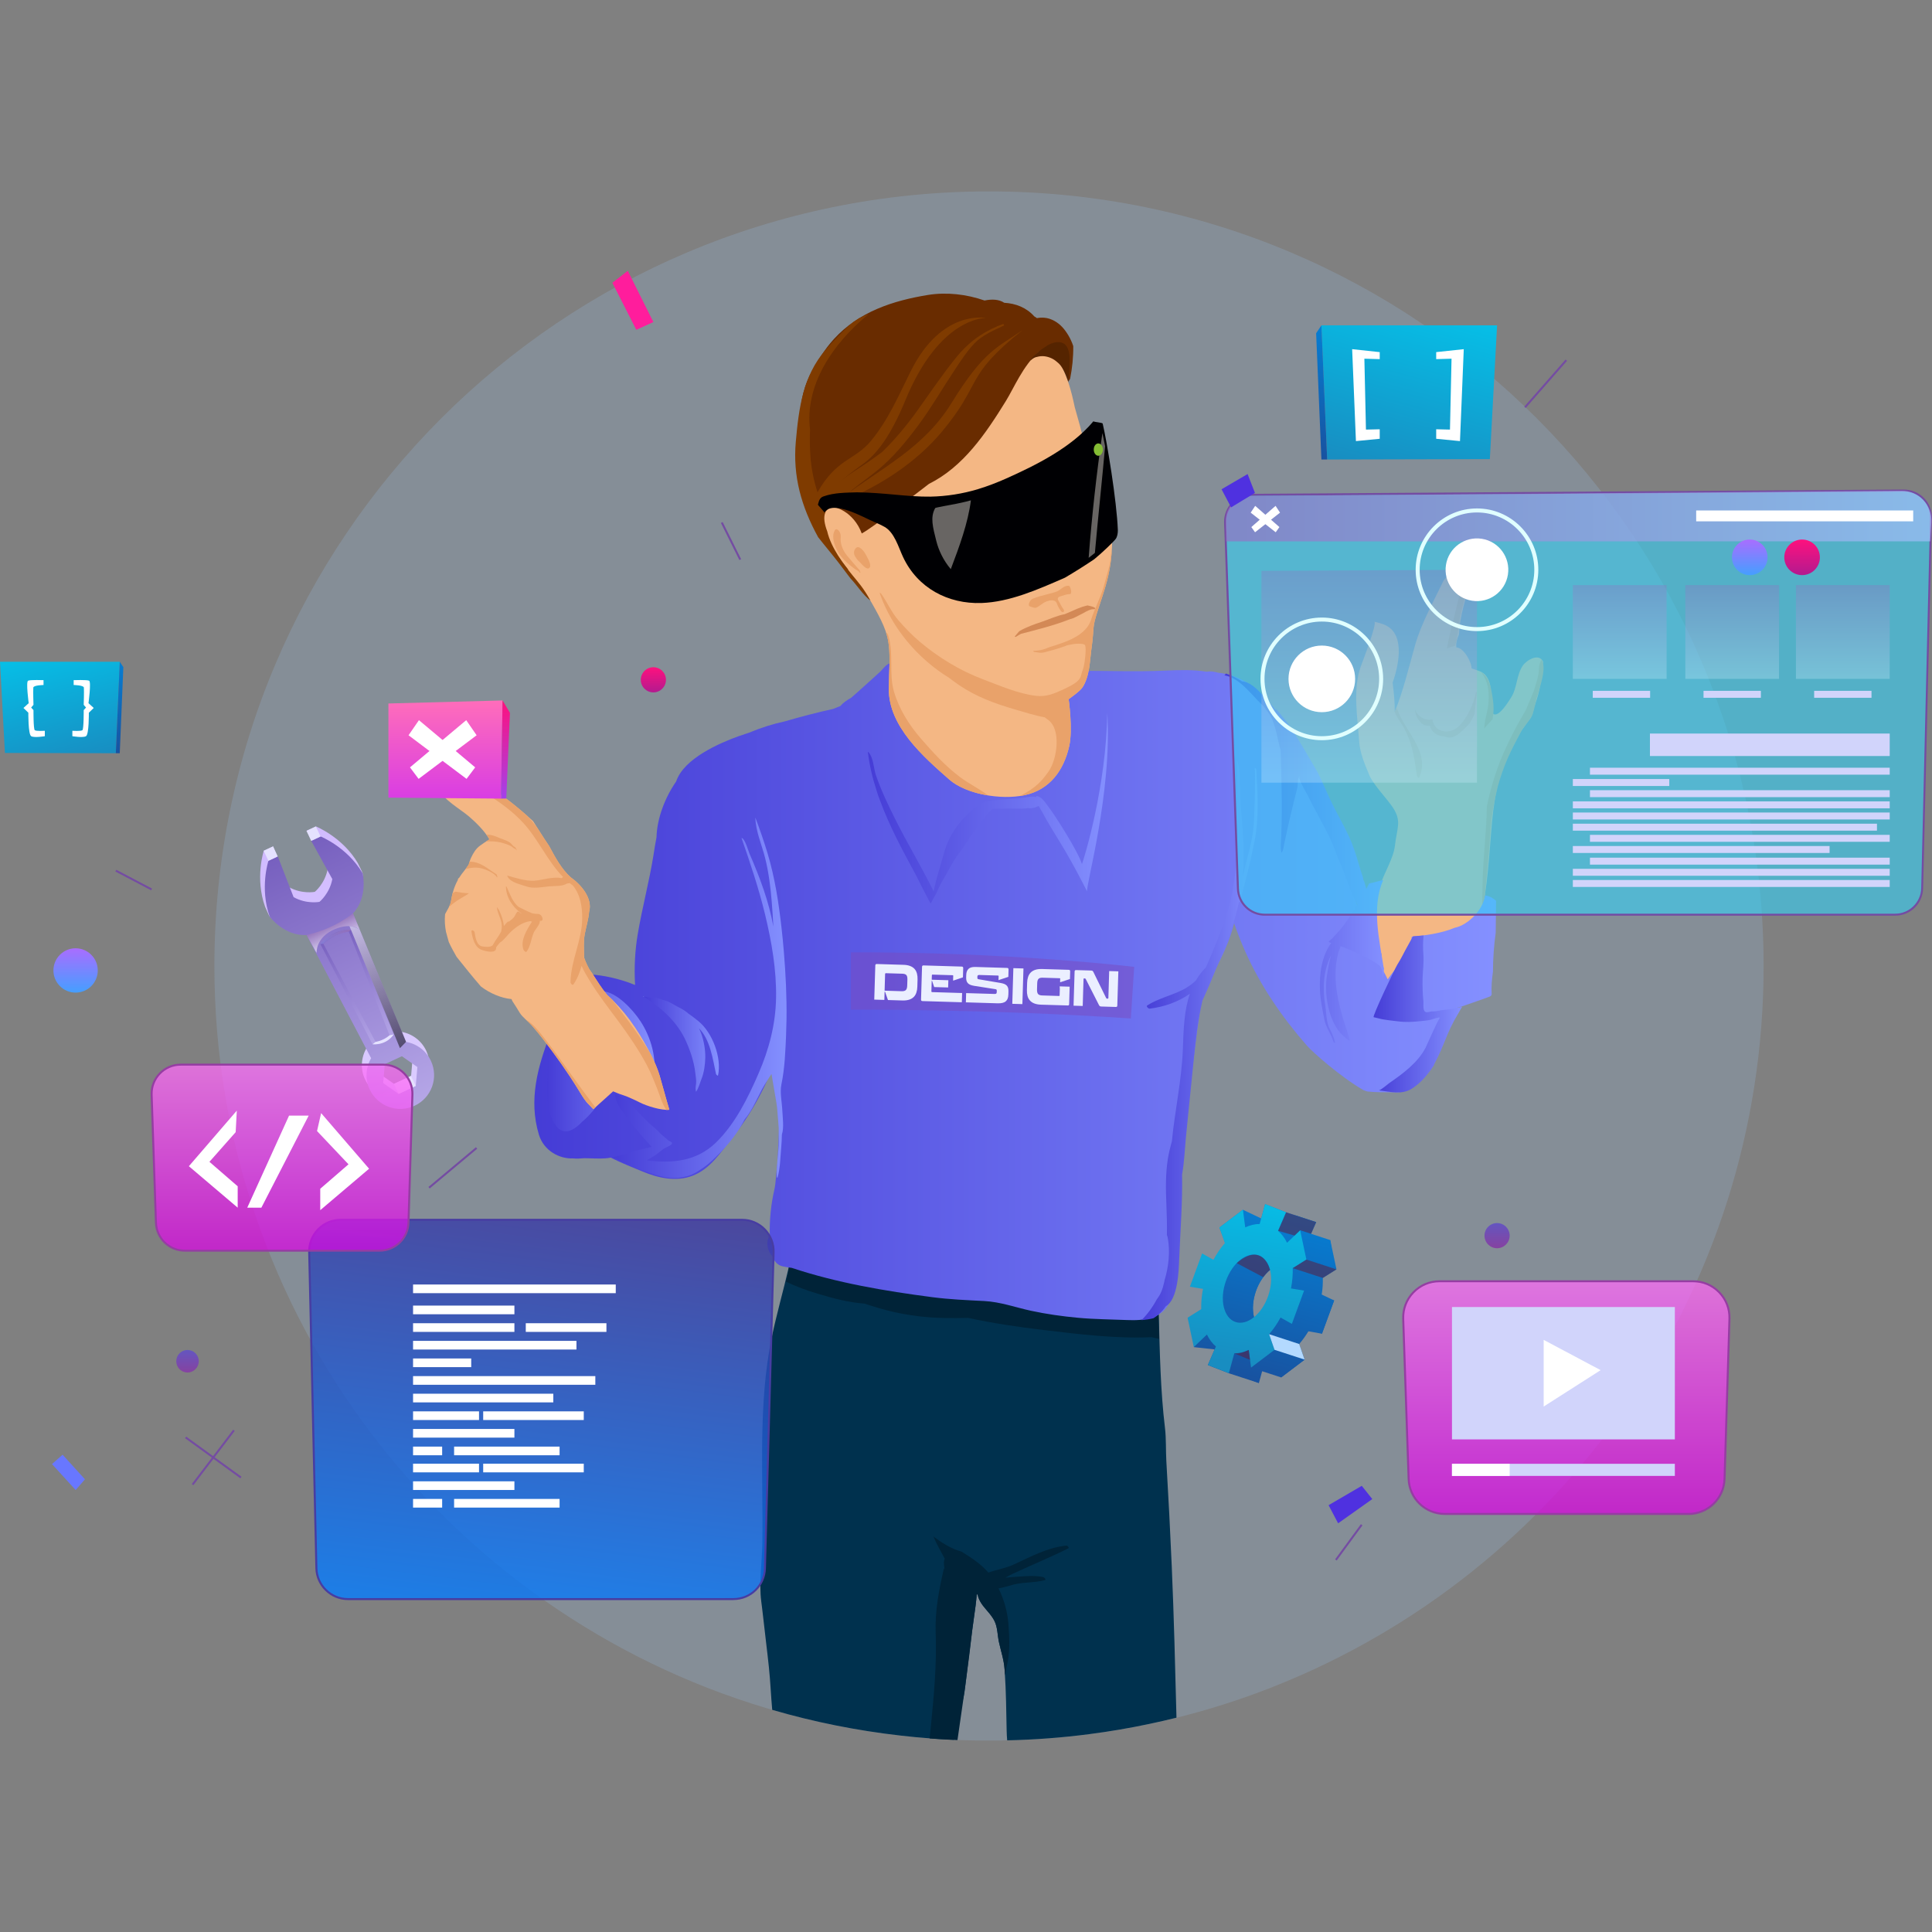 <?xml version="1.0" encoding="UTF-8"?>
<svg xmlns="http://www.w3.org/2000/svg" xmlns:xlink="http://www.w3.org/1999/xlink" viewBox="0 0 700 700">
  <rect x="0" y="0" width="700" height="700" fill="#808080" stroke="none"/>
  <defs>
    <style>
      .cls-1 {
        fill: url(#linear-gradient-4);
      }

      .cls-1, .cls-2, .cls-3, .cls-4, .cls-5, .cls-6, .cls-7, .cls-8, .cls-9, .cls-10, .cls-11, .cls-12, .cls-13, .cls-14, .cls-15, .cls-16, .cls-17, .cls-18, .cls-19, .cls-20, .cls-21, .cls-22, .cls-23, .cls-24, .cls-25, .cls-26, .cls-27, .cls-28, .cls-29 {
        fill-rule: evenodd;
      }

      .cls-30 {
        fill: #744ca2;
      }

      .cls-31 {
        fill: url(#_Áåçûìÿííûé_ãðàäèåíò_27);
      }

      .cls-31, .cls-32, .cls-33, .cls-34, .cls-35, .cls-36, .cls-37, .cls-38, .cls-23, .cls-39 {
        mix-blend-mode: multiply;
      }

      .cls-31, .cls-39 {
        opacity: .62;
      }

      .cls-2 {
        fill: #00314e;
      }

      .cls-40 {
        fill: #fff;
      }

      .cls-3 {
        fill: url(#_Áåçûìÿííûé_ãðàäèåíò_107-3);
      }

      .cls-41 {
        fill: url(#_Áåçûìÿííûé_ãðàäèåíò_302);
      }

      .cls-4 {
        fill: #686563;
      }

      .cls-5 {
        fill: #7f3b00;
      }

      .cls-32 {
        fill: #7a4ac0;
      }

      .cls-32, .cls-42, .cls-23 {
        opacity: .5;
      }

      .cls-43 {
        fill: #ebefff;
      }

      .cls-44 {
        isolation: isolate;
      }

      .cls-6 {
        fill: url(#_Áåçûìÿííûé_ãðàäèåíò_206-2);
      }

      .cls-7 {
        fill: url(#_Áåçûìÿííûé_ãðàäèåíò_107-2);
      }

      .cls-45 {
        fill: #6877ff;
      }

      .cls-8 {
        fill: url(#linear-gradient-2);
      }

      .cls-46 {
        fill: url(#_Áåçûìÿííûé_ãðàäèåíò_25);
      }

      .cls-9 {
        fill: url(#linear-gradient);
      }

      .cls-47 {
        fill: url(#_Áåçûìÿííûé_ãðàäèåíò_97);
      }

      .cls-47, .cls-48 {
        opacity: .73;
      }

      .cls-33 {
        fill: url(#_Áåçûìÿííûé_ãðàäèåíò_85);
      }

      .cls-33, .cls-34, .cls-35, .cls-37 {
        opacity: .3;
      }

      .cls-10 {
        fill: #002338;
      }

      .cls-49 {
        fill: #9bcaf9;
        opacity: .2;
      }

      .cls-50 {
        fill: url(#_Áåçûìÿííûé_ãðàäèåíò_14);
      }

      .cls-11 {
        fill: #552400;
      }

      .cls-51 {
        fill: #4f31e0;
      }

      .cls-12 {
        fill: url(#linear-gradient-6);
      }

      .cls-52 {
        fill: url(#_Áåçûìÿííûé_ãðàäèåíò_322-2);
      }

      .cls-13 {
        fill: #d38956;
      }

      .cls-53 {
        fill: #473da2;
      }

      .cls-14 {
        fill: #b3d9ff;
        mix-blend-mode: soft-light;
      }

      .cls-15 {
        fill: #e9a26a;
      }

      .cls-54 {
        fill: #ff1d9c;
      }

      .cls-16 {
        fill: url(#linear-gradient-5);
      }

      .cls-34 {
        fill: url(#_Áåçûìÿííûé_ãðàäèåíò_85-2);
      }

      .cls-17 {
        fill: #692c00;
      }

      .cls-18 {
        fill: url(#_Áåçûìÿííûé_ãðàäèåíò_206-4);
      }

      .cls-19 {
        fill: #b4dced;
      }

      .cls-35 {
        fill: url(#_Áåçûìÿííûé_ãðàäèåíò_85-4);
      }

      .cls-42 {
        fill: url(#_Áåçûìÿííûé_ãðàäèåíò_95);
        mix-blend-mode: screen;
      }

      .cls-36 {
        fill: url(#_Áåçûìÿííûé_ãðàäèåíò_89);
      }

      .cls-36, .cls-55 {
        opacity: .6;
      }

      .cls-37 {
        fill: url(#_Áåçûìÿííûé_ãðàäèåíò_85-3);
      }

      .cls-20 {
        fill: url(#_Áåçûìÿííûé_ãðàäèåíò_107);
      }

      .cls-56 {
        fill: url(#_Áåçûìÿííûé_ãðàäèåíò_302-2);
      }

      .cls-57 {
        fill: url(#_Áåçûìÿííûé_ãðàäèåíò_65);
      }

      .cls-21 {
        fill: url(#_Áåçûìÿííûé_ãðàäèåíò_206-3);
      }

      .cls-55 {
        fill: #36d1f7;
      }

      .cls-58 {
        fill: url(#_Áåçûìÿííûé_ãðàäèåíò_25-2);
      }

      .cls-38 {
        fill: #d1d4fb;
      }

      .cls-59 {
        fill: url(#_Áåçûìÿííûé_ãðàäèåíò_29);
      }

      .cls-22 {
        fill: #f4b784;
      }

      .cls-60 {
        fill: #e5e2ff;
      }

      .cls-61 {
        fill: url(#_Áåçûìÿííûé_ãðàäèåíò_115);
        opacity: .81;
      }

      .cls-62 {
        fill: url(#_Áåçûìÿííûé_ãðàäèåíò_28);
      }

      .cls-23 {
        fill: #601734;
      }

      .cls-24 {
        fill: url(#_Áåçûìÿííûé_ãðàäèåíò_206);
      }

      .cls-63 {
        fill: #e0ffff;
      }

      .cls-64 {
        fill: url(#_Áåçûìÿííûé_ãðàäèåíò_322);
      }

      .cls-25 {
        fill: url(#linear-gradient-7);
      }

      .cls-26 {
        fill: url(#linear-gradient-8);
      }

      .cls-27 {
        fill: #000003;
      }

      .cls-28 {
        fill: #84bc34;
      }

      .cls-29 {
        fill: url(#linear-gradient-3);
      }

      .cls-65 {
        fill: url(#_Áåçûìÿííûé_ãðàäèåíò_28-2);
      }

      .cls-48 {
        fill: url(#_Áåçûìÿííûé_ãðàäèåíò_97-2);
      }

      .cls-39 {
        fill: url(#_Áåçûìÿííûé_ãðàäèåíò_94);
      }

      .cls-66 {
        fill: #953da2;
      }
    </style>
    <linearGradient id="linear-gradient" x1="193.61" y1="359.31" x2="542.06" y2="359.31" gradientUnits="userSpaceOnUse">
      <stop offset="0" stop-color="#453cd6"/>
      <stop offset="1" stop-color="#8490ff"/>
    </linearGradient>
    <linearGradient id="linear-gradient-2" x1="497.67" y1="367.37" x2="529.77" y2="367.37" xlink:href="#linear-gradient"/>
    <linearGradient id="linear-gradient-3" x1="233.27" y1="378.34" x2="260.46" y2="378.34" xlink:href="#linear-gradient"/>
    <linearGradient id="linear-gradient-4" x1="443.65" y1="310.95" x2="501.42" y2="310.95" xlink:href="#linear-gradient"/>
    <linearGradient id="linear-gradient-5" x1="314.45" y1="292.64" x2="401.43" y2="292.64" xlink:href="#linear-gradient"/>
    <linearGradient id="linear-gradient-6" x1="198.23" y1="384.45" x2="237.19" y2="384.45" xlink:href="#linear-gradient"/>
    <linearGradient id="linear-gradient-7" x1="221.64" y1="361.51" x2="284.99" y2="361.51" xlink:href="#linear-gradient"/>
    <linearGradient id="linear-gradient-8" x1="413.62" y1="376.98" x2="455.67" y2="376.98" xlink:href="#linear-gradient"/>
    <linearGradient id="_Áåçûìÿííûé_ãðàäèåíò_89" data-name="Áåçûìÿííûé ãðàäèåíò 89" x1="444.07" y1="186.99" x2="699.79" y2="186.99" gradientUnits="userSpaceOnUse">
      <stop offset="0" stop-color="#9d68c2"/>
      <stop offset="1" stop-color="#aec2ff"/>
    </linearGradient>
    <linearGradient id="_Áåçûìÿííûé_ãðàäèåíò_85" data-name="Áåçûìÿííûé ãðàäèåíò 85" x1="496.09" y1="283.57" x2="496.09" y2="206.45" gradientUnits="userSpaceOnUse">
      <stop offset="0" stop-color="#ccedff"/>
      <stop offset="1" stop-color="#9d68c2"/>
    </linearGradient>
    <linearGradient id="_Áåçûìÿííûé_ãðàäèåíò_85-2" data-name="Áåçûìÿííûé ãðàäèåíò 85" x1="627.61" y1="245.97" x2="627.61" y2="212" xlink:href="#_Áåçûìÿííûé_ãðàäèåíò_85"/>
    <linearGradient id="_Áåçûìÿííûé_ãðàäèåíò_85-3" data-name="Áåçûìÿííûé ãðàäèåíò 85" x1="667.69" y1="245.97" x2="667.69" y2="212" xlink:href="#_Áåçûìÿííûé_ãðàäèåíò_85"/>
    <linearGradient id="_Áåçûìÿííûé_ãðàäèåíò_85-4" data-name="Áåçûìÿííûé ãðàäèåíò 85" x1="586.85" y1="245.97" x2="586.85" y2="212" xlink:href="#_Áåçûìÿííûé_ãðàäèåíò_85"/>
    <linearGradient id="_Áåçûìÿííûé_ãðàäèåíò_302" data-name="Áåçûìÿííûé ãðàäèåíò 302" x1="633.97" y1="208.39" x2="633.97" y2="195.48" gradientUnits="userSpaceOnUse">
      <stop offset="0" stop-color="#459fff"/>
      <stop offset="1" stop-color="#a96dff"/>
    </linearGradient>
    <linearGradient id="_Áåçûìÿííûé_ãðàäèåíò_322" data-name="Áåçûìÿííûé ãðàäèåíò 322" x1="652.93" y1="208.39" x2="652.93" y2="195.48" gradientUnits="userSpaceOnUse">
      <stop offset="0" stop-color="#b31a8f"/>
      <stop offset="1" stop-color="#fe117e"/>
    </linearGradient>
    <linearGradient id="_Áåçûìÿííûé_ãðàäèåíò_107" data-name="Áåçûìÿííûé ãðàäèåíò 107" x1="501.24" y1="171.98" x2="517.61" y2="111.2" gradientUnits="userSpaceOnUse">
      <stop offset="0" stop-color="#188dc1"/>
      <stop offset="1" stop-color="#06bfe7"/>
    </linearGradient>
    <linearGradient id="_Áåçûìÿííûé_ãðàäèåíò_206" data-name="Áåçûìÿííûé ãðàäèåíò 206" x1="473.11" y1="164.96" x2="485.32" y2="119.64" gradientUnits="userSpaceOnUse">
      <stop offset="0" stop-color="#1852a0"/>
      <stop offset="1" stop-color="#067ed3"/>
    </linearGradient>
    <linearGradient id="_Áåçûìÿííûé_ãðàäèåíò_29" data-name="Áåçûìÿííûé ãðàäèåíò 29" x1="388.29" y1="-984.74" x2="388.29" y2="-1087.56" gradientTransform="translate(213.58 1453.51) rotate(-25.04)" gradientUnits="userSpaceOnUse">
      <stop offset="0" stop-color="#dbccff"/>
      <stop offset="1" stop-color="#d1bbff"/>
    </linearGradient>
    <linearGradient id="_Áåçûìÿííûé_ãðàäèåíò_28" data-name="Áåçûìÿííûé ãðàäèåíò 28" x1="388.28" y1="-980.73" x2="388.28" y2="-1083.55" gradientTransform="translate(213.58 1453.51) rotate(-25.04)" gradientUnits="userSpaceOnUse">
      <stop offset="0" stop-color="#b5a6e7"/>
      <stop offset="1" stop-color="#7760bf"/>
    </linearGradient>
    <linearGradient id="_Áåçûìÿííûé_ãðàäèåíò_28-2" data-name="Áåçûìÿííûé ãðàäèåíò 28" x1="388.28" y1="-1006.29" x2="388.28" y2="-1049.63" xlink:href="#_Áåçûìÿííûé_ãðàäèåíò_28"/>
    <linearGradient id="_Áåçûìÿííûé_ãðàäèåíò_27" data-name="Áåçûìÿííûé ãðàäèåíò 27" x1="382.13" y1="-1048.76" x2="394.43" y2="-1048.76" gradientTransform="translate(213.58 1453.51) rotate(-25.04)" gradientUnits="userSpaceOnUse">
      <stop offset="0" stop-color="#8b8be0"/>
      <stop offset="1" stop-color="#a177b7"/>
    </linearGradient>
    <linearGradient id="_Áåçûìÿííûé_ãðàäèåíò_94" data-name="Áåçûìÿííûé ãðàäèåíò 94" x1="388.28" y1="-1045.91" x2="388.28" y2="-1053.35" gradientTransform="translate(213.58 1453.51) rotate(-25.04)" gradientUnits="userSpaceOnUse">
      <stop offset="0" stop-color="#fff"/>
      <stop offset="1" stop-color="#a177b7"/>
    </linearGradient>
    <linearGradient id="_Áåçûìÿííûé_ãðàäèåíò_95" data-name="Áåçûìÿííûé ãðàäèåíò 95" x1="394.79" y1="-1001.87" x2="394.79" y2="-1049.65" gradientTransform="translate(213.58 1453.51) rotate(-25.04)" gradientUnits="userSpaceOnUse">
      <stop offset="0" stop-color="#000"/>
      <stop offset="1" stop-color="#fff"/>
    </linearGradient>
    <linearGradient id="_Áåçûìÿííûé_ãðàäèåíò_65" data-name="Áåçûìÿííûé ãðàäèåíò 65" x1="161.41" y1="289.35" x2="161.41" y2="253.79" gradientUnits="userSpaceOnUse">
      <stop offset="0" stop-color="#d93de3"/>
      <stop offset="1" stop-color="#ff6dba"/>
    </linearGradient>
    <linearGradient id="_Áåçûìÿííûé_ãðàäèåíò_14" data-name="Áåçûìÿííûé ãðàäèåíò 14" x1="183.15" y1="289.35" x2="183.15" y2="253.79" gradientUnits="userSpaceOnUse">
      <stop offset="0" stop-color="#a242ea"/>
      <stop offset="1" stop-color="#fe117e"/>
    </linearGradient>
    <linearGradient id="_Áåçûìÿííûé_ãðàäèåíò_115" data-name="Áåçûìÿííûé ãðàäèåíò 115" x1="185.01" y1="586.88" x2="204.24" y2="433.76" gradientUnits="userSpaceOnUse">
      <stop offset="0" stop-color="#067eff"/>
      <stop offset="1" stop-color="#3e37a0"/>
    </linearGradient>
    <linearGradient id="_Áåçûìÿííûé_ãðàäèåíò_302-2" data-name="Áåçûìÿííûé ãðàäèåíò 302" x1="27.38" y1="359.65" x2="27.38" y2="343.58" xlink:href="#_Áåçûìÿííûé_ãðàäèåíò_302"/>
    <linearGradient id="_Áåçûìÿííûé_ãðàäèåíò_322-2" data-name="Áåçûìÿííûé ãðàäèåíò 322" x1="236.73" y1="250.87" x2="236.73" y2="241.75" xlink:href="#_Áåçûìÿííûé_ãðàäèåíò_322"/>
    <linearGradient id="_Áåçûìÿííûé_ãðàäèåíò_25" data-name="Áåçûìÿííûé ãðàäèåíò 25" x1="542.42" y1="452.26" x2="542.42" y2="443.13" gradientUnits="userSpaceOnUse">
      <stop offset="0" stop-color="#8642a0"/>
      <stop offset="1" stop-color="#6456c0"/>
    </linearGradient>
    <linearGradient id="_Áåçûìÿííûé_ãðàäèåíò_25-2" data-name="Áåçûìÿííûé ãðàäèåíò 25" x1="67.94" y1="497.28" x2="67.94" y2="489.12" xlink:href="#_Áåçûìÿííûé_ãðàäèåíò_25"/>
    <linearGradient id="_Áåçûìÿííûé_ãðàäèåíò_97" data-name="Áåçûìÿííûé ãðàäèåíò 97" x1="102.18" y1="453.14" x2="102.18" y2="385.74" gradientUnits="userSpaceOnUse">
      <stop offset="0" stop-color="#d906e3"/>
      <stop offset="1" stop-color="#ff6df9"/>
    </linearGradient>
    <linearGradient id="_Áåçûìÿííûé_ãðàäèåíò_97-2" data-name="Áåçûìÿííûé ãðàäèåíò 97" x1="567.51" y1="548.53" x2="567.51" y2="464.22" xlink:href="#_Áåçûìÿííûé_ãðàäèåíò_97"/>
    <linearGradient id="_Áåçûìÿííûé_ãðàäèåíò_206-2" data-name="Áåçûìÿííûé ãðàäèåíò 206" x1="625.82" y1="1292.99" x2="618.64" y2="1231.34" gradientTransform="translate(190.01 -909.84) rotate(15.07)" xlink:href="#_Áåçûìÿííûé_ãðàäèåíò_206"/>
    <linearGradient id="_Áåçûìÿííûé_ãðàäèåíò_206-3" data-name="Áåçûìÿííûé ãðàäèåíò 206" x1="618.86" y1="1293.23" x2="618.86" y2="1230.05" gradientTransform="translate(190.01 -909.84) rotate(15.07)" xlink:href="#_Áåçûìÿííûé_ãðàäèåíò_206"/>
    <linearGradient id="_Áåçûìÿííûé_ãðàäèåíò_107-2" data-name="Áåçûìÿííûé ãðàäèåíò 107" x1="658.76" y1="1097.05" x2="654.12" y2="1057.17" gradientTransform="translate(392.56 -1349.72) rotate(19.3) scale(1 1.57)" xlink:href="#_Áåçûìÿííûé_ãðàäèåíò_107"/>
    <linearGradient id="_Áåçûìÿííûé_ãðàäèåíò_107-3" data-name="Áåçûìÿííûé ãðàäèåíò 107" x1="6769.97" y1="276.65" x2="6781.12" y2="235.21" gradientTransform="translate(6798.04) rotate(-180) scale(1 -1)" xlink:href="#_Áåçûìÿííûé_ãðàäèåíò_107"/>
    <linearGradient id="_Áåçûìÿííûé_ãðàäèåíò_206-4" data-name="Áåçûìÿííûé ãðàäèåíò 206" x1="6750.79" y1="271.87" x2="6759.11" y2="240.97" gradientTransform="translate(6798.04) rotate(-180) scale(1 -1)" xlink:href="#_Áåçûìÿííûé_ãðàäèåíò_206"/>
  </defs>
  <g class="cls-44">
    <g id="Layer_1" data-name="Layer 1">
      <g>
        <g>
          <path class="cls-49" d="M638.99,350c0,118.49-73.44,219.82-177.27,260.98-.62,.27-1.25,.51-1.88,.76-.14,.06-.28,.1-.42,.15-10.72,4.15-21.78,7.66-33.1,10.47-3.31,.82-6.64,1.59-9.99,2.29-7.07,1.49-14.23,2.72-21.48,3.65-9.84,1.28-19.81,2.05-29.93,2.27-2.19,.06-4.38,.09-6.58,.09-3.82,0-7.62-.08-11.4-.23-.46-.02-.92-.04-1.38-.06-.61-.03-1.22-.06-1.83-.09-2.31-.11-4.6-.26-6.89-.44-3.49-.26-6.97-.58-10.43-.99-15.97-1.81-31.54-4.95-46.58-9.33-.7-.2-1.39-.4-2.09-.61-115.72-34.63-200.06-141.91-200.06-268.91,0-155,125.66-280.65,280.66-280.65s280.65,125.65,280.65,280.65Z"/>
          <g>
            <path class="cls-22" d="M558.2,246.7c.02-.28,.09-.51,.21-.72,.09-2.08,.3-4.15,.72-6.21-1.54-3.36-6.06-.54-7.38,1.38-2.35,3.4-2,8.11-4.29,11.64-.91,1.4-3.96,6.47-5.99,6.05-1.91-.39-1.38-4.78-1.37-6.06,.02-2.88,.21-5.28-1.56-7.78-1.35-1.91-3.59-2.09-5.36-2.84-.03-.44-.09-.88-.19-1.26-.54-2.02-2.82-6.24-5.31-6.31-.23-1.59,.24-3.17,.95-4.71,.28-6.94,2.57-13.55,4.59-20.17,.02-.38,.05-.77,.09-1.15-1.94-2.98-5.91-2.87-8.34-.46-.72,.72-1.37,1.49-1.96,2.3-.02,.02-.03,.05-.03,.07-3.64,7.62-8.04,15.44-10.23,23.17-2.25,7.93-4.3,16.65-7.41,24.28,.05-3.77-.35-7.15-.77-10.55,2-5.69,4.61-16.74-1.96-20.52-1.47-.85-3.08-1.21-4.69-1.58,1.31,.3-4.52,15.1-4.96,16.42-2.85,8.36-1.09,18.29-.51,26.9,.28,4.31,2.05,8.32,3.68,12.26,1.4,3.4,6.68,8.85,8.64,11.89,3.14,4.91,1.37,7.21,.63,13.69-.52,4.54-3.77,9.59-5.22,14.05-1.82,5.66-3.78,11.64-2.98,17.82,.35,2.77,1.98,4.35,3.07,6.69,.73,1.61,.03,3.57-.16,5.26-.21,1.9-.44,3.77-.6,5.67-.09,1.21-.84,4.28-.14,5.32,.56,.86,1.56,.29,2.51,.21,.47-.04,.39,1.5,1.79,.96,.96-.36,1.66-1.66,2.17-2.49,1.42-2.27,2.24-4.78,3.29-7.23,.09-.21,.19-.44,.28-.67,4.29,1.26,10.22,1.19,13.75,.42,5.24-1.12,10.5-10.23,11.92-14.83,3.45-11.09,4.24-24.08,5.17-35.66,.87-11.22,2.25-21.5,7.2-31.35,1.93-3.78,4.92-7.13,7.15-10.7,1.47-4.35,3.24-8.61,3.63-13.2Z"/>
            <path class="cls-2" d="M394.85,628.29c-9.84,1.28-19.81,2.05-29.93,2.27-.11-1.17-.16-2.34-.19-3.52-.15-7.07-.2-14.14-.68-21.15-.02-.36-.05-.75-.08-1.12-.23-3.36-1.32-6.52-2.03-9.78-.55-2.45-.48-5.38-1.62-7.65-.11-.22-.23-.44-.35-.65-.02-.04-.05-.08-.07-.11-.11-.17-.21-.34-.32-.51-.69-1.04-1.47-1.95-2.24-2.84-.15-.18-.3-.35-.45-.54-.14-.18-.3-.35-.44-.54-.11-.13-.21-.27-.32-.4-.03-.05-.07-.1-.11-.14-.13-.18-.27-.37-.39-.56-.65-.96-1.16-2-1.43-3.25-.13-.62-.2-1.3-.19-2.04-.02,.63-.06,1.25-.11,1.88-.2,2.74-.58,5.45-.99,8.17-.23,1.64-.47,3.27-.67,4.91-.73,5.89-1.49,11.7-2.18,17.52-.13,1.07-.26,2.14-.38,3.21-.11,1.02-.28,2.05-.49,3.06-1.04,5.2-3.04,10.3-3.63,15.5,0,.11-.03,.24-.04,.35-.61-.03-1.22-.06-1.83-.09-2.31-.11-4.6-.26-6.89-.44-3.49-.26-6.97-.58-10.43-.99-15.97-1.81-31.54-4.95-46.58-9.33-.47-5.14-.66-10.32-1.21-15.49-.61-5.9-1.45-12.33-2.06-17.98-.21-1.99-.47-3.94-.71-5.88-.86-6.74,.31-14.32,.4-21.13,.35-24.41-1.6-50.39,3.4-74.41,1.78-8.52,4.19-16.91,6.16-25.38,.02-.1,.04-.19,.07-.29,.03-.15,.06-.31,.1-.45,.38-1.67,.75-3.34,1.08-5.02l.78,.06,27.09,1.92,45.1,3.21,1.46,.11,57.95,4.11c.05,1.16,.11,2.32,.14,3.47,0,.17,.02,.34,.02,.52v.02c.04,1.02,.08,2.04,.11,3.06,.07,2.07,.12,4.12,.18,6.19v.11c.36,13.73,.61,27.54,2.24,41.09,.48,3.92,.26,8.12,.5,12.1,.76,12.7,1.4,25.37,1.96,38.07,.8,18.28,1.23,36.57,1.71,54.83-3.31,.82-6.64,1.59-9.99,2.29-7.07,1.49-14.23,2.72-21.48,3.65Z"/>
            <path class="cls-10" d="M367.19,570.08c-1.03,.49-1.98,1-2.9,1.54,1.62-.16,3.2-.27,4.59-.37,3.04-.21,6.18-.48,9.18,.18,.25,.05,1.07,.91,.6,1.05-3.63,1.04-7.66,.68-11.4,1.64-1.83,.47-3.65,1.08-5.48,1.38,2,4.02,3.23,8.41,3.59,12.93,.4,5.19,.68,10.92-.81,16.02-.09,.85-.22,1.71-.42,2.55-.03-.36-.05-.74-.08-1.11-.02-.36-.05-.75-.08-1.12-.23-3.36-1.32-6.52-2.03-9.78-.55-2.45-.48-5.38-1.62-7.65-.11-.22-.23-.44-.35-.65-.02-.04-.05-.08-.07-.11-.11-.18-.21-.34-.32-.51-.69-1.04-1.47-1.95-2.24-2.84-.15-.18-.3-.35-.45-.54-.14-.18-.3-.35-.44-.54-.11-.13-.21-.27-.32-.4-.03-.05-.07-.1-.11-.14-.13-.18-.27-.37-.39-.56-.63-.95-1.14-1.99-1.41-3.24,0,0,0,0-.02,0-.1-.05-.2-.1-.3-.15,0,0-.02,0-.03,0-.2,2.74-.57,5.46-.96,8.18-.23,1.64-.47,3.27-.67,4.91-.68,6.07-1.42,11.87-2.18,17.52-.29,2.11-.58,4.2-.87,6.28-.76,5.38-1.53,10.66-2.29,15.91-.46-.02-.92-.04-1.38-.06-.61-.03-1.22-.06-1.83-.09-2.31-.11-4.6-.26-6.89-.44,.17-1.52,.33-3.04,.48-4.56,1.09-11.15,2.14-22.38,1.72-33.57-.3-7.96,1.17-15.63,2.98-23.43,.09,.1,.16,.21,.25,.31-.17-1.17-.49-2.75,.06-3.87-1.36-2.62-2.77-4.86-3.98-7.74-.06-.12-.12-.23-.18-.33,2.86,2.15,6.63,4.57,10.24,5.5,3.51,2.18,7.08,4.51,9.73,7.6,2.93-1.06,6.08-1.49,9.29-2.97,6.12-2.82,12.25-6.18,19.05-6.81,.27-.02,1.02,.78,.71,.94-6.53,3.31-13.38,6.05-19.99,9.18Z"/>
            <path class="cls-10" d="M419.61,470.9c-.04-1.5-.11-3.06,.06-4.56-40.84,7.73-90.65-9.78-130.73-15.75-.99,2.69-2,5.38-3.01,8.07-.23,1.93-.64,3.84-1.2,5.7,3.73,1.8,7.68,3.22,11.56,4.38,5.5,1.66,11.2,3.17,16.96,3.59,1.21,.42,2.4,.77,3.52,1.12,5.8,1.84,11.92,3.07,17.96,3.66,5.32,.55,10.71,.5,16.07,.39,9.04,1.98,18.22,3.3,27.4,4.4,12.83,1.54,26.09,3.15,39.04,2.59,.78,.21,1.73,.41,2.74,.6-.2-4.74-.24-9.45-.38-14.19Z"/>
            <path class="cls-15" d="M558.6,239.04c-1.19,1.21-.91,3.82-1.26,5.55-.4,2.02-1.12,4.24-1.7,5.99l-2.74,6.52c-.47,.86-1.05,1.87-1.82,3.22-2.02,3.49-3.77,6.97-5.45,10.58-1.58,3.37-2.92,6.84-4.06,10.37-1.16,3.59-2.08,7.22-2.86,10.88-.12,9.01-1.28,17.93-1.53,26.92-.1,4.06-.16,8.11-.21,12.16,.17-.21,.23-.51,.12-.84,.14,.37,.44-3.12,.49-3.71-.04,1.44-.11,2.88-.44,4.15,.47-.79,.49-2.07,.56-3.02,.77-9.2,1.68-16.42,2.37-27.28,.35-5.42,1.4-10.6,2.63-15.66,.93-3.35,2.07-6.64,3.45-9.85,1.58-3.66,3.49-7.13,5.33-10.64,.81-1.12,1.61-2.24,2.47-3.28,1.38-1.62,1.65-3.22,2.12-5.23,.23-.97,.44-1.91,.65-2.86,.35-.98,.67-1.98,.95-3,.82-3.05,2.51-7.97,.93-10.99Z"/>
            <path class="cls-9" d="M538.08,324.46c-.79,5.27-6.19,10.72-11.02,11.69-4.77,2.02-10.64,2.77-15.58,3.26-.02,.42-.04,.82-.07,1.17-.12,1.6-.42,3.02-.79,4.4-2.72,3.38-5.29,6.2-7.83,9.85-2.16-4.66-5.38-8.81-7.77-12.72,.63-4.54-1.54-9.43-3.19-13.98-3.49-9.61-6.92-19.24-10.93-28.64-2.03-4.73-4.21-9.02-6.57-13.09-1.14-5.96-3.84-11.83-6.38-16.98-.04-.07-.07-.14-.11-.21-.84-4.51-4.05-9.43-6.24-12.43-.46-.63-1.04-1.29-1.67-1.96-1.79-2.4-3.93-4.52-6.11-6.17-2.56-1.89-5.4-3.28-8.46-4.14-.68-.19-2.3-.65-3.75-.73-.76-.23-1.56-.34-2.31-.47-.68-.1-1.4-.05-2.1,.06-4.87-.79-9.88-.63-14.98-.4-10.36,.48-20.82,.05-31.18,.09-10.63,.04-21.25-.1-31.89-.28-5.77-.1-13.81-1.4-20.24,.02-.32-.04-.65-.06-.98-.07-1.12-.06-2.38,.13-3.49,.4-1.13,.3-2.47,.35-3.82,.35-1.84-.63-3.91-.86-5.64-1.91-.14-.09-.32-.17-.49-.25-.4-.69-1.3-1.19-2.1-.98-1.38,.39-2.54,2.14-3.54,3.09-1.93,1.8-3.93,3.54-5.87,5.31-1.53,1.36-3.03,2.75-4.59,4.08-1.51,.84-2.94,1.82-3.93,3-.84,.33-1.7,.67-2.54,1.02-5.93,1.32-11.79,2.84-17.61,4.54-4.2,.89-8.6,2.28-12.86,4.07-1.23,.41-2.47,.8-3.7,1.24-7.04,2.53-20.03,8.13-22.76,16.45-3.94,5.64-6.96,13.3-7.12,20.24-.42,2.07-.75,4.2-1.1,6.48-1.55,9.64-4.1,19.04-5.71,28.66-.93,5.45-1.35,11.88-.95,18.36-5.66-2.33-11.74-3.59-16.4-3.82-3.38-.15-4.82,2.7-4.8,5.61-4.38,4.21-7.32,10.31-9.44,15.75-4.64,11.99-8.04,24.01-4.21,36.69,1.77,5.86,7.48,8.82,12.32,8.6,1.3,.14,2.73,.06,4.1-.07,.7,.02,1.4,.02,2,.04,2.26,.06,5.1,.25,7.62-.25,3.84,1.98,7.96,3.54,11.56,5.05,5.6,2.34,11.98,3.77,17.88,1.59,6.66-2.45,10.36-8.59,14.58-13.84,6.42-7.99,12.14-18.1,15.82-28.67,.34,5.96,.83,11.82,1.08,17.32,.32,6.86-.23,13.77-.52,20.66-.52,3.24-.52,6.89-1.16,9.63-1.13,4.88-1.79,10.78-1.62,16.29-.57,.85-.87,2.04-.88,2.85-.04,1.79,.6,3.62,1.82,4.85,.58,1.7,1.8,3.25,3.66,3.65,1.09,.23,2.23,.43,3.38,.57,16.41,5.46,33.89,8.4,50.86,10.61,6.27,.82,12.55,1.08,18.85,1.4,5.88,.31,11.24,2.29,16.95,3.53,5.49,1.19,11.33,2.01,16.94,2.53,5.93,.56,11.98,.58,17.89,.83,5.91,.25,12.73-.37,15.43-6.59,2.41-5.55,1.17-12.26,1.28-18.08,.18-9.34,1-19.23,1.04-29,.92-4.75,1.76-9.52,2.54-14.3,1.81-11.09,3.27-22.25,4.62-33.4,.64-5.29,1.69-10.79,1.92-16.22,2.56-4.48,4.96-8.98,7.12-13.35,1.82-3.69,3.61-8.13,4.82-12.78,1.22,3.47,2.55,6.91,4.07,10.3,5.59,12.51,13.3,23.72,22.31,34.01,2.01,2.3,12.16,11.36,20.66,16.21,.07,.02,.12,.02,.19,.03,.33,.15,.68,.25,1.05,.36,2.96,.35,6.64,.26,7.57,.28,1.32,.02,2.66,.04,4.01,.02,8.16-7.12,13.93-16.28,17.38-26.32,.74-.88,1.42-1.68,2-2.33,.58-.67,1.18-1.37,1.79-2.07,.68-.16,1.38-.35,2.1-.62,3.17-1.14,6.38-2.15,9.53-3.38,.04-.02,.05-.05,.09-.07,.11-.02,.19-.09,.28-.2,.05-.05,.11-.08,.14-.17,.05-.11,.09-.23,.13-.33-.18-2.72,.07-5.47,.47-8.19,.02-4.75,.35-9.47,1-14.19,.03-3.88,.07-7.73,.13-11.55-1.19-1.03-2.59-1.77-3.98-1.91Z"/>
            <path class="cls-19" d="M269.67,446.42s0,.05,.02,.05,0-.05-.02-.05Z"/>
            <path class="cls-22" d="M391.26,154.16c-.05-.17-1.82-6.48-1.87-6.68-2.44-11.81-6.1-21.38-17.03-28.28-6.57-4.15-15.82-7.24-23.57-5.55-3.36,.73-6.9,.72-10.28,1.5-3.91,.91-7.61,.91-11.41,1.86-7.2,1.82-14.09,4.92-20.54,8.6-6.69,3.8-10.16,7.64-13.42,14.68-5.26,11.34-3.72,27.55,2.08,38.37,2.75,5.12,1.81,11.21,4.17,16.39,3.96,8.66,11.74,15.16,16.42,23.34,3.61,6.32,5.68,10.43,6.24,15.44,.54,4.84,.07,8.9,0,15.77-.12,13.51,12.48,24.57,21.89,32.82,6.06,5.34,18.76,7.54,27.3,5.68,9.06-1.96,14.16-8.88,16.16-17.78,1.37-6.13-.21-17-.21-17,0,0,4.08-2.84,5.01-4.26,2.65-4.04,2.7-10.05,3.17-13.33,1.35-9.58,0-7.36,2.7-15.56,3.73-11.3,6.27-18.13,4.06-37.99-1.3-11.71-8.39-16.51-10.86-28.02Z"/>
            <path class="cls-15" d="M402.79,199.99c-.4,.84-.37,2.12-.47,2.98-.37,2.65-1.42,5.69-2.08,8.32-1.09,4.45-3.51,8.87-4.93,13.27-1.4,4.42-6.19,6.85-10.22,8.32-1.66,.61-3.33,1.12-4.99,1.64-1.05,.47-2.17,.86-3.31,1.07-.17,.03-.35,.07-.53,.07-.65,.11-1.3,.16-1.93,.11,.09,.23,.28,.43,.47,.45,1.45,.13,2.08,.52,3.75,.09,2.19-.56,4.43-1.17,6.61-1.95,.16-.05,.33-.1,.51-.17,.05-.01,.09-.03,.14-.05,.44-.18,.88-.37,1.19-.42,1.21-.23,2.36-.49,3.61-.49,.56,0,1.96-.02,2.42,.4,.79,.73-.07,7.36-.63,8.78-1.21,3,.09,4.01-6.76,7.2-3.54,1.65-6.42,2.94-10.22,2.51-6.59-.77-13.28-3.75-19.47-6.08-8.1-3.07-15.91-7.79-22.73-13.56-2.72-2.3-5.4-5.07-7.76-7.8-2.56-2.98-3.96-6.45-6.21-9.6-.07-.12-.63-.49-.49-.09,4.4,12.65,13.83,23.67,25.11,30.6,1.19,.89,2.38,1.79,3.61,2.63,6.22,4.23,13.05,6.73,20.24,8.82,3.38,.96,7.08,2.19,10.8,2.86,.21,.16,.44,.31,.65,.47,.05,.03,.09,.1,.14,.14,5.47,3.26,3.7,14.68,.63,18.98-2.31,3.26-4.35,5.81-10.42,8.93,.6-.09,1.16-.19,1.72-.32,9.06-1.96,14.16-8.88,16.16-17.78,1.37-6.13-.21-17-.21-17,0,0,4.08-2.84,5.01-4.26,2.65-4.04,2.7-10.05,3.17-13.33,1.35-9.58,0-7.36,2.7-15.56,2.33-7.05,4.19-12.35,4.73-20.17Z"/>
            <path class="cls-15" d="M358.05,288.21c-3.24-2.42-7.08-4.31-10.22-6.66-5.31-3.98-9.87-9.01-14.21-14-4.29-4.96-7.85-10.62-9.71-16.94-1.97-6.75,.07-14.09-2.21-20.76-.05-.14-.4-.55-.65-.58,.47,1.49,.81,3,.98,4.57,.54,4.84,.07,8.9,0,15.77-.12,13.51,12.48,24.57,21.89,32.82,3.31,2.93,8.62,4.91,14.12,5.78Z"/>
            <path class="cls-15" d="M311.56,207.15s.07-.03,.11-.05c.02-.14-.16-.33-.28-.4,.67,.42-.74-.98-.61-.86-1.22-1.35-2.42-2.8-3.61-4.2-1.28-1.49-2.21-3.24-2.52-5.19-.25-1.61,.33-2.51-.58-3.96-.28-.44-1.09-1.12-1.52-.47-1.75,2.61,.35,7.27,2.07,9.45,1.38,1.73,3.14,3.25,4.92,4.54,.56,.4,1.17,.75,1.75,1.13-.04,0-.05,.02-.05,.05,.04,.11,.17,.3,.3,.32,.05,0,.12,.01,.18,.01,.21,.02-.07-.33-.14-.37Z"/>
            <path class="cls-15" d="M315.28,205.15c.14-1.35-1.04-3.12-1.63-4.3-.44-.87-2.43-3.7-3.64-2.15,.09-.11,.05-.05-.04,.03-.88,1.07-.65,2.29,.19,3.38,0,0-.07-.08-.09-.1,.37,.56,.72,1.03,1.23,1.45,.68,.58,2.82,3.56,3.82,2.14,.09-.13,.14-.28,.16-.46Z"/>
            <path class="cls-15" d="M506.01,256.09c-.26,.56-.4,1.28-.72,1.82,.54,1.49,1.63,3,2.24,3.93,4.06,6.22,4.82,12.2,5.87,19.31,.04,.21,.65,.94,.82,.53,4.24-9.64-5.97-17.21-8.22-25.59Z"/>
            <path class="cls-15" d="M534.89,250.74c-.05,.06-.09,.13-.12,.16-.91,4.37-3.07,8.78-5.63,11.65-3.7,4.15-9.6,2.79-10.14-1.89-2.52,.65-5.36-1.03-6.33-3.57,.09,1.35,.54,2.7,1.19,3.55,.82,1.07,1.52,2.09,2.98,2.24,.33,.04,.79,.07,1.26,.11,.49,2.31,2.77,3.78,5.17,3.77,1.23,.62,2.7,.7,4.05-.11,2.02-1.21,3.75-2.94,5.27-4.76,.63-1.04,1.17-2.1,1.66-3.19,.32-2.66,.56-5.33,.81-7.99-.05,0-.12-.02-.18,.03Z"/>
            <path class="cls-17" d="M379.97,127.31c.14,.01,.26,.03,.39,.05,.53,.14,1.05,.3,1.56,.53,.05,.09,.09,.17,.12,.26,2.12,1.44,3.98,4.29,4.68,6.75,.26,.89,.14,2.42,.35,3.33,.12-.11,.55-.86,.65-.98,.77-3.89,1.19-7.85,1.14-11.86-.86-2.63-2.36-5.12-3.93-6.83-1.66-1.82-4.06-3.23-6.53-3.44-.81-.07-1.77-.04-2.7,.14-.32-.23-.61-.44-.95-.62-2.86-3.22-6.71-4.69-10.9-4.94-1.89-1.26-4.41-1.37-7.13-.82-6.55-2.28-13.72-3.1-20.46-2.02-12.71,2.07-25.07,6.07-34.14,16-3.54,3.91-6.32,8.48-8.71,13.18-2.7,5.36-3.84,12.01-3.47,18.58-.3,6.43,.65,12.93,2.66,19.01,1.77,12.39,6.66,25,14.04,32.47,.19,.2,.45,.3,.68,.3-3-3.68-5.78-7.57-7.68-11.83-1.54-3.49-2.82-8.1,.97-10.58,1.56-1.04,8.72,1.42,11.62,9.28,4-2.08,19.12-14,24.36-17.96,12.44-6.2,20.5-18.1,27.88-30.05,2.84-4.59,6.24-12.83,11.81-17.7,1.4-.32,2.54-.47,3.7-.25Z"/>
            <path class="cls-5" d="M344.68,146.12c-9.85,16.01-24.93,23.23-39.29,33.97-.35,.29,.47,1.28,.83,1.12,13-5.45,25.63-13.63,34.82-24.53,15.16-17.98,7.95-20.01,29.58-37.17-9.1,6.38-14,7.24-25.93,26.6Z"/>
            <path class="cls-5" d="M363.38,117.4c-.56,.21-1.07,.43-1.6,.64-.03,.02-.07,0-.12,.02,0,.02,.02,.02,.02,.02-.07,.03-.12,.06-.17,.07-.09,0-.18,.02-.26,.02-.02,0,.02,.05,.05,.05h.04c-6.03,2.56-10.78,6.15-15.03,11.44-5.03,6.24-9.5,12.92-14.17,19.42-3.8,5.26-7.9,10.2-12.51,14.68-2,1.51-4.07,2.96-6.24,4.43-5.23,3.54-11.28,6.87-14.79,12.34-.51,.78,.37,1.87,1.21,1.94-.02,.61,.65,1.49,1.31,1.26,3.01-1.05,5.2-4.23,7.69-6.28,2.93-2.4,6.06-4.57,9.01-6.97,5.8-4.73,10.62-10.62,15.05-16.61,4.73-6.38,8.65-13.27,13.06-19.87,2.21-3.31,4.31-6.59,7.04-9.5,2.96-3.12,7.05-4.77,10.81-6.57,.18-.09-.21-.6-.38-.54Z"/>
            <path class="cls-5" d="M330.01,134.41c-4.45,8.95-8,17.49-14.45,25.34-5.71,6.97-12.41,6.34-19.36,18.61-1.38-4.27-2.31-8.78-2.61-13.61-.18-2.98-.23-6.01-.09-9.04-2-15.95,8.02-31.14,21.27-41.95-1.03,.42-2.07,.86-3.06,1.35-.11,.05-.26,.12-.44,.19-.75,.47-1.49,.96-2.21,1.45-3.78,3.24-7.18,6.94-9.91,10.02-8.22,9.33-9.74,21.22-10.81,33.21-1.14,12.72,2.08,23.68,8.08,34.64,2.57,3.29,5.29,6.47,7.66,9.57,1.33,1.75,2.66,3.54,4.03,5.33,2.4,2.49,4.55,6.03,7.27,8.09-2.59-4.73-4.63-6.85-6.41-9.06-3.26-4.03-7.87-10.06-9.24-16.02-.96-2.54-1.52-5.13-.61-7.04-1.61-6.19,5.94-11.87,13.51-17.35,5.07-3.64,10.13-10.27,15.4-23.1,12.51-30.45,29.17-29.82,29.17-29.82,0,0-15.99-3.29-27.18,19.19Z"/>
            <path class="cls-27" d="M399.54,153.44c-.65-.42-2.72-.44-3.42-.79-.03,.05-.05,.11-.09,.14-7.82,9.32-20.61,15.74-31.49,20.59-3.31,1.47-6.71,2.79-10.18,3.84-5.54,1.68-11.44,2.61-17.23,2.72-8.29,.12-16.79-1.47-26.58-1.56-4.08,.12-8.32,.1-12.16,1.47-1.14,.4-1.58,1.1-2.04,2.98-.01,.2,2.38,2.68,2.35,2.88,3-4.8,14.21,1.82,18.19,3.47,1.23,.49,2.38,1.05,3.5,1.66,3.68,2,5.13,7.42,6.8,10.97,5.27,11.25,16.3,17.08,28.42,16.67,10.18-.37,20.22-4.79,30.23-9.17,3.57-2.1,7.11-4.32,10.58-6.66,2.7-2.17,6.96-6.27,7.8-7.36,.63-.84,.8-2.12,.8-3.17-.38-10.62-3.97-32.26-5.5-38.67Z"/>
            <path class="cls-11" d="M387.08,138.46c.23-2.24,.48-5.57,.48-7.85,0-1.96-.25-5.06-2.19-6.17-1.86-1.03-4.29-.26-5.94,.77-1.1,.72-3.05,1.93-4.9,3.79-.32,.3-1.12,1.21-1.21,1.67,.47-.46,1.28-1.05,1.93-1.25,.84-.22,1.54-.38,2.42-.38,1.66,0,3.49,.66,4.82,1.7,.68,.54,1.36,1.1,1.87,1.8,1.51,2.03,2.7,5.87,2.73,5.92Z"/>
            <path class="cls-8" d="M527.97,365.13c-1.89,.67-4.08,.58-6.08,.97-.98,.19-1.84,.37-2.84,.35-.72-.02-1.59,.38-2.22,.3-1.51-.25-.98-2.75-1.1-3.91-.26-2.76-.37-5.55-.3-8.36,.09-2.86,.51-5.74,.3-8.64-.17-2.3-.19-4.42,.05-6.73,0-.05,.02-.13,.02-.18-1.28,.11-2.56,.19-3.84,.3-.77,1.38-1.47,2.66-1.93,3.49-1.6,2.84-2.03,4.03-3.77,6.82-.91,1.47-9.16,18.84-8.55,19.01,.6,.17,1.23,.29,1.6,.38,2.35,.66,4.73,.79,7.22,1.12,2.64,.37,5.33,.23,8.01-.05,1.14-.12,2.54-.22,3.68-.48,.89-.2,2.8-1.06,3.59-.8-.45-.14-4.8,9.95-5.33,10.97-2.82,5.36-8.2,9.34-13.09,12.71-.52,.34-3.22,2.72-3.8,2.65,4.12,.51,8.29,1.68,11.88-.56,3.33-2.07,5.87-5.19,8.03-8.45,.03-.16,.05-.31,.16-.49,3.85-7.17,4.38-11.22,8.6-18.19,.09-.14,1.44-2.56,1.52-2.65-.98,.44-.89,.09-1.8,.42Z"/>
            <path class="cls-29" d="M253.16,370.09c-.47-.39-1.98-1.63-3.73-2.84-1.14-1.05-2.47-1.75-3.94-2.51-1.59-.81-2.96-1.86-4.71-2.28-1.19-.29-2.47-.94-3.61-1.06-.63-.07-1.31,.1-1.96,.02-.68-.09-1.23-.33-1.93-.28,5.87,3.66,11.6,8.62,14.75,15.04,1.86,3.79,3.43,8.36,3.89,12.6,.12,1.19,.42,2.62,.28,3.84-.14,1.09-.33,1.77-.02,2.95,.88-1.11,1.42-3.25,1.95-4.56,.98-2.48,1.35-5.24,1.4-7.87,.05-2.79-.51-5.99-1.45-8.64-.26-.69-.54-1.33-.86-1.95,4.12,4.14,5.03,11.22,6.2,16.58,.04,.14,.65,.88,.74,.49,1.38-6.34-2-15.4-6.99-19.52Z"/>
            <path class="cls-19" d="M233.26,360.85c0,.15-.07,.23-.18,.3,.07-.02,.12-.02,.19-.02h-.02v-.28Z"/>
            <path class="cls-15" d="M525.95,227.09c.26-.54,4.29-17.91,4.42-18.09,.21-.4,.44-.79,.76-1.12,.24-.26,.77-.49,1.1-.65,.14,.19,.23,.38,.3,.56,.19,.76-.09,1.3-.39,2.02-.7,1.75-.86,3.73-1.19,5.55-.54,3-1.47,5.72-2.02,8.64-.56,3.28-.7,6.74-1.72,9.99-.82,.19-2.19,.61-2.98,1.03,.97-5.05,.81-3.79,1.81-8.5-.07,.33-.09,.51-.09,.56Z"/>
            <path class="cls-15" d="M539.34,254.22c-.17,3.29-1.5,6.42-1.54,9.68,.91-1.12,1.93-2.17,2.94-3.26,.63-2.76,.44-5.85-.02-8.46-.56-3.28-1.05-6.47-3.85-8.48-.07-.05-.09,.02-.03,.07,2.29,3.13,2.7,6.68,2.5,10.45Z"/>
            <path class="cls-1" d="M501.42,350.68c-.04-.11-.1-.18-.12-.3-1.54-9.92-4.41-21.76-.19-31.37,0-.04,0-.09-.02-.13-1.7,.3-3.31,.95-5.01,1.19-.35,.68-.7,1.36-1.05,2.04-.03-.14-.05-.3-.09-.44-.19-.76-.4-1.51-.63-2.25-.3-.38-.45-.87-.42-1.33-.55-1.68-1.12-3.32-1.59-5.03-.99-3.47-2.11-6.89-3.61-10.16-1.79-3.84-3.92-7.5-5.8-11.29-1.86-3.71-3.36-7.59-5.24-11.28-.09-.17-.17-.35-.26-.54-3.23-5.48-6.34-11.07-9.87-16.37-1.56-2.36-3.4-4.5-5.24-6.65,.06,.25,.11,.51,.16,.76-.39-.51-.8-1-1.21-1.48-.67-.86-1.39-1.65-2.15-2.4-2.38-2.72-5.44-6.34-8.77-6.75-.05,0-.04,.03-.03,.07-.09-.02-.17-.07-.26-.08-1.83-1.21-3.8-2.21-5.76-2.84-.06-.02-.15-.05-.18,.04-.08,.23-.16,.39-.41,.46-.06,.01,.05,.14,.09,.15,5.64,1.08,9.54,6.96,13.52,10.66,.22,.21,.42,.42,.62,.63,.75,.95,1.47,1.92,2.13,2.91,.16,.25,.32,.52,.47,.77,1.92,3.8,2.26,8.04,3.52,12.21,.3,11.63,.71,23.11,.01,34.77,.02,.75,.07,1.52,.26,2.3,.7-.61,.84-2.35,1.05-3.31,.74-3.26,1.35-6.54,2.16-9.78,.84-3.42,1.61-6.89,2.51-10.28,.35-1.36-.07-3.32,.89-4.44-.81,.94,2.58,6.29,3,7.19,2.73,5.66,6.06,11.06,8.64,16.81,.93,2.07,1.61,4.24,2.49,6.34,.98,2.29,1.98,4.57,2.79,6.93,.68,2.02,1.44,3.96,2.24,5.88,.49,1.13,1.25,2.34,1.74,3.52-2.66,4.44-5.22,8.06-7.41,10.36-.54,.56-1.09,1.14-1.59,1.75l-1.33,1.14c-.02,.07-.02,.16,.02,.23,.11,.02,.19,.03,.3,.05-.04,.07-.11,.14-.16,.23,.04-.08,.32-.04,.74,.06-3.57,4.74-4.39,11.54-4.12,17.26,.16,3.5,.93,7.05,1.59,10.47,.58,2.98,2.43,5.18,3.29,8.08,.06,.21,.66,.69,.57,.24-.34-1.67-.97-3.19-1.81-4.68-1.43-2.55-1.28-6.12-1.75-8.94-.98-5.88-.68-12.57,2.17-17.96-.75,2.35-1.14,5.01-1.41,6.62-.79,4.55-.46,9.44,.81,13.89,.65,2.26,1.63,4.5,2.98,6.45,1.12,1.59,2.53,2.8,4.07,3.94,.54,.42-.26-2.15-.56-3.04-1.79-5.33-3.43-10.76-4.05-16.35-.32-2.81-.35-5.64-.02-8.43,.18-1.42,.44-2.8,.81-4.17,.15-.51,.58-1.42,.79-2.23,5.18,2.01,13.56,5.9,14.65,7.71,.42,1.12,.86,2.75,.68,4,.24-1.23,.33-2.5,.4-3.8Z"/>
            <path class="cls-4" d="M396.7,200.33c1.14-12.9,2.56-25.76,3.7-38.67-.3-1.58-.65-3.17-.98-4.75-2.15,14.94-3.84,30.19-4.98,45.2,.75-.59,1.53-1.17,2.26-1.79Z"/>
            <path class="cls-4" d="M351.78,181.28c-.25,.09-2.84,.77-5.31,1.25-2.42,.45-7.54,1.38-7.62,1.54-1.91,3.38-.84,7.01,.42,12.05,.82,3.26,2.57,6.99,5.22,10.09,3.12-8.25,6.21-16.57,7.29-24.93Z"/>
            <path class="cls-28" d="M399.6,162.88c0,1.24-.75,2.25-1.66,2.25s-1.65-1-1.65-2.25,.74-2.22,1.65-2.22,1.66,1,1.66,2.22Z"/>
            <path class="cls-13" d="M396.62,220.12c-.84-.39-1.72-.58-2.61-.77-.6,.16-1.19,.3-1.75,.48h-.02s-.03,.02-.03,.02c-1.26,.42-2.49,.93-3.68,1.49-.93,.39-1.84,.79-2.76,1.19-2.87,.52-5.68,1.89-8.39,2.79-2.74,.89-5.57,1.92-8.1,3.38-.56,.65-1.11,1.28-1.63,1.93,.14,.13,.3,.19,.44,.1,.58-.4,1.21-.73,1.84-1.08,5.78-1.51,11.78-2.98,17.42-5.19,.51-.14,1.02-.32,1.53-.49,.35-.18,.7-.33,1.07-.51,.82-.4,1.65-.88,2.49-1.28,1.29-.75,2.77-1.63,4.2-1.44,.07-.06,.11-.16,.12-.26h.02c-.06-.12-.12-.23-.14-.35Z"/>
            <path class="cls-15" d="M387.36,212.26c-1.79-.28-3.1,1.47-4.29,1.98-1.93,.82-6.17,1.55-8.08,2.4-.44,.13-.86,.28-1.22,.53-.58,.37-1.61,2.24-.56,2.56,.58,.19,1.68,.66,2.22,.44,1.26-.56,2.42-1.75,3.7-2.25,1.37-.5,2.56-.61,3.38,.06,.38,.32,.58,1.21,.79,1.63,.33,.63,.68,1.24,1.12,1.8,.66,.88,1.54,.12,.86-.73-.67-.86-1.11-1.96-1.7-2.89-.7-1.07-.21-1.51,.87-1.8,.89-.26,2.16-.77,3.08-.72,1.21,.05,.21-2.93-.18-3Z"/>
            <path class="cls-16" d="M401.19,257.96c-.33,26.95-8.37,53-9.18,55.11-1.56-4.95-10.06-18.03-11.81-20.31-.9-1.16-2.38-3.63-3.86-4.13-.78-.28-.91-.32-.93,.14-.07,0-.14,.02-.21,.02-1.35-.39-2.96,.05-4.64,.28-3.96,.53-8.05,.32-11.97,1.14-1-.09-2.53,.69-3.14,1.02-2.12,1.15-3.91,2.83-5.52,4.42-4.22,4.19-6.83,9.12-8.2,14.42-1.16,4.43-2.68,8.58-3.42,12.95-4.44-9-9.66-17.58-14.13-26.58-2.53-5.1-5.01-10.25-6.84-15.64-.83-2.49-.83-6.19-2.64-8.24-.04-.04-.26-.21-.25-.06,.58,4.8,1.7,9.52,3.22,14.14,.3,1.03,.63,2.06,1.07,3.08,3.46,9.56,8.45,18.73,13.3,27.66,1.56,3.17,3.16,6.34,4.84,9.47,.11,.22,.26,.35,.4,.46,.59-1.22,1.24-2.39,1.94-3.57,.02-.06,.04-.11,.07-.16,.79-2.01,1.91-4.05,3.07-5.97,1.36-2.27,2.47-4.63,3.96-6.84,1.21-1.8,2.64-3.48,3.77-5.33,1.13-1.85,2.45-3.7,3.81-5.5,.63-.83,1.27-1.65,1.9-2.45,.66-.86,1.27-1.86,2.07-2.65,.55-.57,1.16-1.29,1.86-1.82,2.78,.03,5.55-.11,8.34-.04,1.26,.04,2.99,.07,4.53-.21,1.21,.28,2.61-.21,3.73-.74,.44,.8,.93,1.56,1.27,2.19h0c.03,.06,.06,.1,.08,.14,.5,.93,1.01,1.85,1.54,2.76h0c.47,.83,.96,1.64,1.44,2.45,.12,.22,.26,.44,.38,.65,0,0,0,0,0,0,1.63,2.7,3.29,5.35,4.89,8.07,2.83,4.81,5.43,9.76,7.97,14.75-.76-1.48,9.17-35.64,7.27-65.1Zm-41.56,35.09l-.02-.03h.09s-.05,.03-.07,.03Z"/>
            <path class="cls-12" d="M232.01,369.95c-2.63-4.03-8.6-10.62-13.91-10.85-.32-.16-.63-.17-.89-.06-2.51-.47-6.66,3.33-7.99,4.51-4.76,4.17-9.67,11.74-10.23,18.75-.51,2.7-.54,5.57-.65,8.15-.21,4.87-.28,10.7,1.79,15.26,2.84,6.24,6.99,4.75,10.83,.68,2.7-2.17,5.13-5.48,6.78-7.52,.74-.89,1.46-1.89,2.12-2.96,2.29-2.02,5.42-10.88,5.78-11.85,1.66-4.36,2.78-9.74,1.8-14.41,1.16,1.56,2.18,3.16,2.98,4.59,2.8,5.05,2.61,11.05,5.5,16.11,.14,.26,.82,.8,.93,.22,1.23-6.97-.98-14.77-4.84-20.64Z"/>
            <path class="cls-22" d="M239.07,389.94c-1.02-3.47-2.59-6.72-4.31-9.9-3.98-7.38-8.52-13.93-14.79-19.57-.49-.62-.98-1.21-1.44-1.84-1.73-2.3-3.29-5.08-5.08-7.57-.72-1.35-1.37-2.75-1.82-4.15-.02-2.78-.28-5.61,.23-8.41,.54-2.84,1.35-5.38,1.59-8.16,1.38-4.86-2.98-9.89-6.68-12.47-3.36-3.03-5.57-7.16-7.8-11.32-2.01-2.95-3.9-6-5.82-9.03-5.43-4.96-11.25-9.7-17.45-13.24-3.15-1.79-6.64-3.38-9.57-5.59-1.51-.65-6.29-1.9-7.8-.71-1.96,1.54-.33,6.26,.58,8.04,1.95,3.84,7.73,7.03,11.01,9.8,2.4,2.05,5.69,5.26,7.41,8.29-1.3,.79-2.47,1.63-3.33,2.23-1.58,1.1-2.49,2.71-3.31,4.4-.38,.79-.63,1.67-.87,2.52-.49,.72-.98,1.46-1.53,2.12-.77,.92-1.4,1.81-1.96,2.7-.11,.08-.23,.15-.34,.24-.02,.09-.03,.16-.05,.23-.02,.12-.05,.24-.09,.36-1.28,2.34-2,4.76-2.47,7.73-.23,1.38-1.26,2.96-2.12,4.57-.21,2.21-.07,4.34,.34,6.45,.35,1.21,.68,2.42,1,3.65,.84,1.82,1.81,3.61,2.82,5.36,2.91,3.61,5.78,7.27,8.83,10.76,3.19,2.42,7.25,4.2,11.07,4.56,.12,.24,.23,.5,.35,.77,.95,1.42,1.81,2.82,2.66,4.22,1.02,1.63,3.04,3.07,4.33,4.54,1.4,1.61,2.77,3.26,4.08,4.96,4.56,5.87,8.86,11.93,12.76,18.26,.93,1.52,1.84,3.1,2.96,4.49,.65,.78,1.84,1.89,2.51,2.64,.61-.56,7.06-6.29,7.17-6.45,1.49,.66,3.14,1.26,4.8,1.79,1.61,.69,3.21,1.37,4.75,2.17,2.54,1.33,8.02,3.03,10.83,2.7-1.21-3.99-2.26-8.02-3.45-12.12Z"/>
            <path class="cls-15" d="M235.78,381.95c-1.77-3-3.71-5.89-5.73-8.73-2.63-3.73-5.41-7.34-8.18-10.97-.61-.61-1.24-1.21-1.89-1.79-.49-.62-.98-1.21-1.44-1.84-1.73-2.3-3.29-5.08-5.08-7.57-.67-1.24-1.26-2.52-1.72-3.82-.06-.11-.09-.19-.12-.3-.03-.05-.07-.11-.11-.17l.11-.49c-.03-2.57-.23-5.19,.25-7.78,.24-1.26,.54-2.47,.81-3.66,.05-.24,.1-.49,.17-.73,.26-1.25,.51-2.47,.61-3.77,1.38-4.86-2.98-9.89-6.68-12.47-3.36-3.03-5.57-7.16-7.8-11.32-1.45-2.12-2.84-4.32-4.22-6.49-1.21-1.61-2.5-3.19-3.94-4.64-3.34-2.96-6.85-5.78-10.48-8.24-1.59-1.02-3.21-1.98-4.87-2.93-1.54-.88-3.1-1.75-4.64-2.63-.44-.25-.88-.49-1.3-.73l-2.86-1.61c-.33-.19-1.26-.65-2.28-1.17-1.05-.3-2.33-.56-3.49-.61,.16,.15,.32,.31,.48,.47,.31,.1,.6,.21,.82,.32,3.54,1.77,6.89,3.46,10.01,5.95,1.33,1.07,2.59,2.17,3.86,3.32,5.06,3.07,9.65,6.38,13.72,10.83,5.15,5.63,8.71,13.81,14.28,19.44-.14,0-.26,.03-.33,.12-.09,.11-.17,.17-.23,.25-3.03-.72-7.08,.74-9.95,.91-3.15,.17-6.71-1.02-9.62-1.82-.16-.05-.14,.16-.09,.25,1.17,2.28,4.64,2.84,6.81,3.63,2.44,.88,5.64,.28,8.12,0,2.14-.24,4.89,.11,6.71-1.08,.05,0,.09,.02,.12,.02,.27,0,.53-.1,.77-.16,.39,.3,.77,.6,1.17,.88,2.73,3.29,3.43,7.75,3.4,11.91-.05,7.94-4.14,15.28-4.24,23.15-.02,.38,.68,1.3,1.05,.79,1.43-2.02,2.29-4.33,2.96-6.71,.84,1.91,1.93,3.73,3,5.47,3.09,5.07,6.77,9.78,10.29,14.54,3.75,5.08,7.31,10.26,10.3,15.84,1.44,2.69,2.57,5.56,3.71,8.4,1.09,2.73,1.75,5.48,3.38,7.92,.4,.02,.79,0,1.12-.04-1.21-3.99-2.26-8.02-3.45-12.12-.81-2.77-1.98-5.41-3.29-7.99Z"/>
            <path class="cls-15" d="M180.06,317.15c.02-.17-.19-.4-.33-.49-3.17-1.94-5.42-4.3-9.31-4.47h-.3c-.1,.36-.19,.7-.3,1.05-.38,.56-.77,1.14-1.17,1.68,1.93-.59,4-.79,5.96-.26,1.47,.39,4.66,1.68,5.42,3.21,.01,0,.03,.04,.03,.02,.35-.16-.03-.48,0-.74Z"/>
            <path class="cls-15" d="M195.06,331.15c-.75,0-1.49-.07-2.21-.23-1.59-.59-5.03-2.38-5.03-2.38-2.22-1.93-3-4.49-4.26-7.24-.04-.05-.25-.28-.25-.12,.05,3.94,2.36,7.43,5.53,9.7-.01,.05-.03,.11-.05,.16-.28-.38-1.07-1.07-1.47-.56-.4,.5-.6,1.13-.96,1.65-.47,.68-1.23,1.21-1.86,1.72-.05,.03-.09,.07-.12,.09-.1-.07-.21-.11-.32-.04-.51,.4-.91,.88-1.28,1.39-.04,.05-.09,.08-.14,.11-.02,.04-.04,.06-.05,.07-.11-.81-.28-1.58-.46-2.27-.32-1.14-.89-2.61-1.42-3.67,.12,.27-.7-.94-.66-.84,0-.02-.03-.05-.03-.03,.11,.65,.17,1.22,.4,1.87,.56,1.58,1.24,2.98,1.37,4.68,.05,.77-.05,1.51-.19,2.26-.03,.05-.07,.13-.1,.19-.84,1.67-2.08,3.06-2.94,4.75,0,.02,0,.03-.02,.03v.02c-.89,.86-2.66,.61-3.77,.45-2.1-.33-2.53-3.34-2.8-5.06-.12-.77-1.26-1.09-1.14-.42h-.02c.35,2.42,1.14,5.83,3.8,6.76,1.23,.44,5.08,1.47,5.15-.68,0-.06,0-.12-.03-.21,.4-.65,.93-1.24,1.44-1.82,1.44-.86,2.5-2.51,3.68-3.64,1.98-1.93,4.5-3.73,7.31-4.1,.03,.02,.09,.02,.12,.04,.17,.07,.32,.12,.47,.16-1.91,2.96-4.29,6.83-3.1,10.14,.09,.27,.83,1.14,1.15,.7,1.44-1.88,1.61-4.68,2.59-6.89,.49-1.12,2.26-2.89,2.21-4.13,0-.05-.01-.1-.01-.17,.09,.02,.17,.04,.26,.04,1.47,.14,.51-2.45-.79-2.47Z"/>
            <path class="cls-15" d="M187.24,308.01c-.21-.47-.44-1.03-.46-.72,.02-.23-.24-.46-.44-.51-.33-.1-1.21-1.26-1.59-1.52-1.4-.92-3.19-1.33-4.7-2.02-1.12-.52-2.47-.82-3.84-.86,.42,.58,.8,1.16,1.12,1.72-.42,.26-.84,.52-1.24,.79,1.73-.12,3.45-.09,5.25,.33,1.35,.33,2.74,.77,3.94,1.42,.32,.17,1.17,1.1,1.02,.61,.04,.12,.23,.42,.38,.37,.26-.07,.19,.03,.37,.33,.04,.08,.27,.24,.18,.05Z"/>
            <path class="cls-15" d="M165.11,323.08c-.1,.03-.21,.06-.32,.12-.26,.09-.51,.2-.76,.31-.26,.98-.47,2.02-.65,3.12-.11,.58-.33,1.21-.65,1.86,.96-.7,1.89-1.51,2.8-2.12,1.07-.71,2.19-1.33,3.29-1.98,.35-.19,.67-.42,.98-.67,.05-.02,.11-.06,.14-.07-1.59-.04-3.24-.28-4.85-.58Z"/>
            <path class="cls-15" d="M214.52,399.65c-2.68-3.64-5.41-7.25-8.03-10.95-2.64-3.72-5.29-7.45-8.11-11.04-2.26-2.87-4.64-6.33-7.83-8.24-.02-.02-.04-.03-.05-.03,.77,.72,1.56,1.42,2.17,2.12,1.4,1.61,2.77,3.26,4.08,4.96,4.56,5.87,8.86,11.93,12.76,18.26,.93,1.52,1.84,3.1,2.96,4.49,.65,.78,1.84,1.89,2.51,2.64l.73-.64c-.42-.55-.82-1.06-1.19-1.57Z"/>
            <path class="cls-25" d="M284.81,374.85c.08-1.88,.13-3.76,.16-5.65,.1-8.11-.29-16.23-.96-24.32-.24-2.91-.52-5.81-.85-8.71-1.04-9.22-2.4-18.1-5.06-27.01-1.31-4.37-2.82-8.68-4.42-12.95,.09,4.97,2.39,9.99,3.56,14.76,1.28,5.17,1.94,10.47,2.37,15.76,.24,3,.45,5.99,.59,9-1.61-9.14-4.96-17.95-8.64-26.43-.47-1.07-1.68-5.65-2.9-5.68,3.17,9.1,6.24,18.23,8.51,27.61,2.4,9.91,4.19,20.15,4.01,30.38-.17,9.54-2.56,18.62-6.35,27.34-3.82,8.81-8.47,18.27-15.45,25.04-7.05,6.82-15.77,7.59-25.08,6.42,1.01-.56,2.01-1.12,2.98-1.77,1.39-.92,2.59-2.17,4.09-2.92,.7-.35,3.57-1.38,1.17-2.29-.42-.16-.91-.73-1.26-1.01-.65-.54-1.27-1.1-1.93-1.63-1.15-1.37-2.71-2.54-3.89-3.61-2.13-1.93-4.03-4.04-6-6.12-1.91-2.01-4.04-3.47-6.48-4.76-.34,3.51,3.07,6.86,4.95,9.5,2.5,3.51,5.32,6.52,8.16,9.72-2.88,.71-6,1.31-8.76,2.5-1.54,.21-2.97,.63-4.5,1.07-.38,.11-.78,.23-1.19,.34,1.12-.33,3.45,1.59,4.5,2.01,2.65,1.07,5.24,2.14,7.96,3.08,2.61,.91,5.26,1.84,8.01,2.17,.78,.09,1.55,.12,2.31,.1,1.11,.11,2.39-.22,3.4-.38,1.87-.3,4.04-1.28,5.92-2.62,1.46-.91,2.85-1.99,4.16-3.2,4.47-4.15,8.54-8.73,11.44-14.13,.16-.29,.3-.58,.46-.87,2.62-3.18,4.27-7.09,6.18-10.74,1.03-1.96,2.34-3.83,3.55-5.75,.6,3.46,1.15,6.97,1.77,10.44,.39,2.18,.41,4.44,.66,6.65,.06,.49,.07,1.54,.18,2.55,0,1.58,.01,3.15,0,4.69-.02,4.35-.9,8.7-.7,13.04,0,.07,.23,.34,.27,.22,1-3.48,1.01-7.38,1.34-10.97,.14-1.48,.2-3.06,.24-4.65,.82-2.43,.27-6.29,.15-8.85-.14-3.02-.93-6.37-.32-9.33,1.23-5.92,1.44-12.01,1.7-18.04Z"/>
            <path class="cls-26" d="M455.18,278.72c0-.14-.43-.68-.52-.41-.05,.15-.09,.3-.14,.44-.02,.06,.09,.21,.16,.19,.09-.03,.02,9.61-.06,10.85-.25,4.25-.1,8.44-.79,12.66-.77,4.68-2.28,9.22-3.22,13.86-.09,.43-.19,.85-.31,1.27,.48-5.59,.36-11.2-.06-16.83-.29-3.93-.59-7.86-.84-11.79-.28-4.37,.11-8.83-1.01-13.09-.02-.07-.29-.33-.28-.16,.61,6.95-.3,14.17,.01,21.18,.4,8.91-.05,17.77-1.69,26.55-1.47,7.88-4.55,15.28-7.6,22.64-.61,1.47-1.26,2.94-1.92,4.4-1.46,1.51-2.66,3.11-3.64,4.79-1.4,1.32-2.96,2.48-4.97,3.47-4.11,2.02-8.74,3.07-12.62,5.53-.55,.35,.42,1.23,.84,1.18,5.18-.6,10.36-2.42,14.6-5.4-2.13,6.18-2.3,13.11-2.55,20.11-.41,11.21-2.9,22.17-3.96,33.28-.59,2.12-1.13,4.26-1.47,6.42-.87,5.53-.77,11.03-.53,16.62,.16,3.69,.24,7.33,.18,10.99,.14,.33,.25,.69,.32,1.08,.85,4.78,.39,10.21-1.18,15.38-.04,.23-.08,.45-.12,.64-.58,2.47-1.18,4.28-2.65,6.14-1.5,2.84-3.38,5.4-5.55,7.6,1.46-.12,2.9-.33,4.31-.69,1.24-.76,2.36-1.74,3.3-2.82,.43-.48,.8-1,1.14-1.53,4.45-2.27,4.74-13.29,4.87-16.7,.39-10.24,1.26-20.73,1.06-31.06,.79-4.24,.95-8.74,1.34-12.89,.64-6.78,1.36-13.56,2.04-20.34,.62-6.24,1.23-12.47,2-18.68,.47-3.79,1.2-7.44,2-11.08,2.09-4.47,3.92-9.09,5.8-13.57,3.04-7.24,5.79-14.54,7.45-22.21,.13,.08,.25,.11,.29-.04,2.07-7.32,3.89-14.59,5.35-22.07,1.62-8.34,1.12-17.49,.61-25.91Z"/>
          </g>
          <g>
            <path class="cls-55" d="M443.87,189.4l4.65,132.58c.18,5.26,4.5,9.43,9.76,9.43h228.39c5.3,0,9.64-4.23,9.77-9.54l3.2-134.13c.13-5.51-4.32-10.04-9.83-10l-236.23,1.55c-5.5,.04-9.89,4.61-9.7,10.11Z"/>
            <path class="cls-30" d="M686.67,331.77h-228.39c-5.48,0-9.93-4.29-10.12-9.78l-4.65-132.58c-.1-2.76,.9-5.37,2.81-7.37,1.91-1.99,4.48-3.1,7.24-3.12l236.23-1.55c2.74,.01,5.35,1.06,7.29,3.03,1.94,1.97,2.97,4.58,2.9,7.34l-3.2,134.13c-.13,5.55-4.58,9.89-10.13,9.89Zm3.2-153.67h-.06l-236.23,1.55c-2.56,.02-4.95,1.05-6.73,2.9-1.77,1.85-2.7,4.28-2.61,6.84l4.65,132.58c.18,5.09,4.31,9.08,9.4,9.08h228.39c5.06,0,9.28-4.12,9.41-9.18l3.2-134.13c.06-2.57-.9-4.99-2.7-6.82-1.79-1.82-4.17-2.81-6.71-2.81Z"/>
            <path class="cls-36" d="M444.21,196.15h255.15l.41-6.99c.36-6.18-4.58-11.38-10.77-11.33l-236.14,1.87c-4.93,.04-8.88,4.1-8.79,9.03l.14,7.43Z"/>
            <polygon class="cls-33" points="457.04 206.85 457.04 283.57 535.14 283.57 535.14 206.45 457.04 206.85"/>
            <rect class="cls-34" x="610.62" y="212" width="33.97" height="33.97"/>
            <rect class="cls-37" x="650.7" y="212" width="33.97" height="33.97"/>
            <rect class="cls-35" x="569.87" y="212" width="33.97" height="33.97"/>
            <rect class="cls-38" x="597.8" y="265.78" width="86.88" height="8.14"/>
            <rect class="cls-38" x="576.07" y="278.16" width="108.61" height="2.52"/>
            <rect class="cls-38" x="577.09" y="250.3" width="20.78" height="2.52"/>
            <rect class="cls-38" x="617.22" y="250.3" width="20.78" height="2.52"/>
            <rect class="cls-38" x="657.3" y="250.3" width="20.78" height="2.52"/>
            <rect class="cls-38" x="569.87" y="282.26" width="34.94" height="2.52"/>
            <rect class="cls-38" x="576.07" y="286.3" width="108.61" height="2.52"/>
            <rect class="cls-38" x="569.87" y="290.35" width="114.81" height="2.52"/>
            <rect class="cls-38" x="569.87" y="294.39" width="114.81" height="2.52"/>
            <rect class="cls-38" x="576.07" y="310.75" width="108.61" height="2.52"/>
            <rect class="cls-38" x="569.87" y="314.79" width="114.81" height="2.52"/>
            <rect class="cls-38" x="569.87" y="318.84" width="114.81" height="2.52"/>
            <rect class="cls-38" x="569.87" y="298.44" width="110.19" height="2.52"/>
            <rect class="cls-38" x="576.07" y="302.48" width="108.61" height="2.52"/>
            <rect class="cls-38" x="569.87" y="306.53" width="93.02" height="2.52"/>
            <path class="cls-63" d="M478.92,268.19c-12.25,0-22.22-9.97-22.22-22.22s9.97-22.22,22.22-22.22,22.22,9.97,22.22,22.22-9.97,22.22-22.22,22.22Zm0-42.99c-11.46,0-20.77,9.32-20.77,20.77s9.32,20.77,20.77,20.77,20.77-9.32,20.77-20.77-9.32-20.77-20.77-20.77Z"/>
            <circle class="cls-40" cx="478.92" cy="245.97" r="12.07"/>
            <path class="cls-63" d="M535.14,228.66c-12.25,0-22.22-9.97-22.22-22.22s9.97-22.22,22.22-22.22,22.22,9.97,22.22,22.22-9.97,22.22-22.22,22.22Zm0-42.99c-11.46,0-20.77,9.32-20.77,20.77s9.32,20.77,20.77,20.77,20.77-9.32,20.77-20.77-9.32-20.77-20.77-20.77Z"/>
            <circle class="cls-40" cx="535.14" cy="206.45" r="11.36" transform="translate(248.02 702.99) rotate(-81.06)"/>
            <polygon class="cls-40" points="453.15 185.74 454.78 183.28 463.56 190.97 462.21 192.85 453.15 185.74"/>
            <polygon class="cls-40" points="463.78 185.74 462.16 183.28 453.38 190.97 454.73 192.85 463.78 185.74"/>
            <rect class="cls-40" x="614.56" y="184.95" width="78.63" height="3.94"/>
          </g>
          <g>
            <path class="cls-41" d="M640.42,201.93c0,3.56-2.89,6.45-6.45,6.45s-6.45-2.89-6.45-6.45,2.89-6.45,6.45-6.45,6.45,2.89,6.45,6.45Z"/>
            <circle class="cls-64" cx="652.93" cy="201.93" r="6.45"/>
            <polygon class="cls-51" points="454.69 178.59 446.05 183.83 442.59 177.27 452.03 171.76 454.69 178.59"/>
            <polygon class="cls-20" points="480.86 166.49 478.77 117.88 542.42 117.88 539.8 166.35 480.86 166.49"/>
            <polygon class="cls-24" points="478.77 117.88 476.86 120.74 478.77 166.49 480.86 166.49 478.77 117.88"/>
            <polygon class="cls-40" points="499.9 127.58 489.91 126.51 491.28 159.82 499.9 158.98 499.9 155.53 494.91 155.65 494.34 129.96 499.9 130.12 499.9 127.58"/>
            <polygon class="cls-40" points="520.36 127.58 530.35 126.51 528.98 159.82 520.36 158.98 520.36 155.53 525.35 155.65 525.92 129.96 520.36 130.12 520.36 127.58"/>
            <polygon class="cls-30" points="552.8 147.82 552.26 147.34 567.24 130.25 567.78 130.73 552.8 147.82"/>
            <path class="cls-59" d="M129.7,312.81c-5.51-9.48-15.24-13.38-15.24-13.38l-3.39,1.59,7.65,13.87c-1.02,5.33-4.68,8.26-4.68,8.26v-.02s-4.6,.93-9.35-1.71l-5.73-14.76-3.39,1.59s-3.25,9.97,.48,20.28c0,0,1.45,3.34,1.7,3.63,1.35,1.57,4.85,3.38,11.63,2.96l23.4,44.65c-1.94,3.34-2.28,7.55-.52,11.31,2.86,6.13,10.14,8.77,16.27,5.91,6.13-2.86,8.77-10.14,5.91-16.27-1.76-3.76-5.2-6.21-9.01-6.86l-19.22-46.58c4.57-4.83,5.54-8.63,5.19-10.82-.07-.46-1.7-3.63-1.7-3.63Zm19.25,76.99l-6.2,2.9-5.61-3.92,.59-6.82,6.2-2.9,5.61,3.92-.59,6.82Z"/>
            <path class="cls-62" d="M131.39,316.44c-5.51-9.48-15.24-13.38-15.24-13.38l-3.39,1.59,7.65,13.87c-1.02,5.33-4.68,8.26-4.68,8.26v-.02s-4.6,.93-9.35-1.71l-5.73-14.76-3.39,1.59s-3.25,9.97,.48,20.28c0,0,5.29,7.09,13.33,6.6l23.4,44.65c-1.94,3.34-2.28,7.55-.52,11.31,2.86,6.13,10.14,8.77,16.27,5.91,6.13-2.86,8.77-10.14,5.91-16.27-1.76-3.76-5.2-6.21-9.01-6.86l-19.22-46.58c5.54-5.85,3.5-14.46,3.5-14.46Zm19.25,76.99l-6.2,2.9-5.61-3.92,.59-6.82,6.2-2.9,5.61,3.92-.59,6.82Z"/>
            <rect class="cls-60" x="96.22" y="307.25" width="3.75" height="4.01" transform="translate(-121.68 70.6) rotate(-25.04)"/>
            <rect class="cls-60" x="111.73" y="300.03" width="3.75" height="4.01" transform="translate(-117.17 76.49) rotate(-25.04)"/>
            <rect class="cls-60" x="143.27" y="391.06" width="6.84" height="4.01" transform="translate(-152.59 99.05) rotate(-25.04)"/>
            <path class="cls-65" d="M116.07,342.06l18.9,36.32c4.97,.23,7.63-3.56,7.63-3.56l-15.39-37.97c-6.91-.26-11.14,5.21-11.14,5.21Zm25.07,33.06c-.55,.48-1.39,1.11-2.45,1.6-.84,.39-1.71,.65-2.61,.78l-18.93-35.58c.93-.82,2.51-2.03,4.55-2.99,1.53-.71,3.09-1.17,4.68-1.38l14.76,37.56Z"/>
            <path class="cls-60" d="M141.15,375.11l1.46-.3s-2.16,3.85-7.63,3.56l1.12-.89s2.69-.31,5.06-2.38Z"/>
            <path class="cls-31" d="M116.07,342.06l1.09-.14s3.23-3.35,9.23-4.37l.83-.7s-2.41-.42-6.17,1.33c-3.76,1.75-4.98,3.87-4.98,3.87Z"/>
            <path class="cls-39" d="M111.06,338.74s9.09-1.62,16.84-7.84l2.46,5.96s-2.79-2.76-8.9-.27c-7.16,2.92-6.76,8.67-6.76,8.67l-3.63-6.52Z"/>
            <path class="cls-42" d="M130.36,336.86c-1.74-1.25-3.74-1.29-3.74-1.29l18.29,44.19,2.21-2.28-16.76-40.62Z"/>
            <g>
              <polygon class="cls-57" points="140.73 254.89 140.73 289 181.54 289.35 182.09 253.79 140.73 254.89"/>
              <polygon class="cls-50" points="182.09 253.79 184.76 258.27 183.43 289.32 181.54 289.35 182.09 253.79"/>
              <polygon class="cls-40" points="148.02 266.4 151.79 260.93 172.17 278.03 169.04 282.2 148.02 266.4"/>
              <polygon class="cls-40" points="172.69 266.4 168.92 260.93 148.54 278.03 151.67 282.2 172.69 266.4"/>
            </g>
            <path class="cls-61" d="M265.71,579.38H126.06c-6.21,0-11.29-4.96-11.43-11.18l-2.61-114.54c-.15-6.42,5.02-11.7,11.43-11.7h145.39c6.44,0,11.61,5.31,11.43,11.75l-3.14,114.54c-.17,6.19-5.24,11.12-11.43,11.12Z"/>
            <path class="cls-53" d="M265.71,579.74H126.06c-6.36,0-11.65-5.17-11.79-11.53l-2.61-114.54c-.07-3.2,1.12-6.23,3.36-8.52,2.24-2.29,5.23-3.55,8.44-3.55h145.39c3.21,0,6.22,1.27,8.46,3.57,2.24,2.3,3.43,5.34,3.34,8.55l-3.14,114.54c-.18,6.43-5.36,11.47-11.79,11.47ZM123.46,442.33c-3.01,0-5.82,1.18-7.92,3.33-2.1,2.15-3.22,4.99-3.15,8l2.61,114.54c.14,5.97,5.1,10.82,11.07,10.82h139.65c6.04,0,10.91-4.73,11.07-10.77l3.14-114.54c.08-3.01-1.03-5.87-3.13-8.03-2.1-2.16-4.92-3.35-7.94-3.35H123.46Z"/>
            <rect class="cls-40" x="149.66" y="465.4" width="73.44" height="3.14"/>
            <rect class="cls-40" x="149.66" y="473.04" width="36.72" height="3.14"/>
            <rect class="cls-40" x="149.66" y="479.43" width="36.72" height="3.14"/>
            <rect class="cls-40" x="190.5" y="479.43" width="29.22" height="3.14"/>
            <rect class="cls-40" x="149.66" y="485.82" width="59.2" height="3.14"/>
            <rect class="cls-40" x="149.66" y="492.2" width="21.07" height="3.14"/>
            <rect class="cls-40" x="175.07" y="511.36" width="36.44" height="3.14"/>
            <rect class="cls-40" x="149.66" y="498.59" width="66.04" height="3.14"/>
            <rect class="cls-40" x="149.66" y="504.97" width="50.81" height="3.14"/>
            <rect class="cls-40" x="149.66" y="511.36" width="23.9" height="3.14"/>
            <rect class="cls-40" x="149.66" y="517.74" width="36.72" height="3.14"/>
            <rect class="cls-40" x="149.66" y="524.13" width="10.54" height="3.14"/>
            <rect class="cls-40" x="164.53" y="524.13" width="38.22" height="3.14"/>
            <rect class="cls-40" x="175.07" y="530.32" width="36.44" height="3.14"/>
            <rect class="cls-40" x="149.66" y="530.32" width="23.9" height="3.14"/>
            <rect class="cls-40" x="149.66" y="536.71" width="36.72" height="3.14"/>
            <rect class="cls-40" x="149.66" y="543.09" width="10.54" height="3.14"/>
            <rect class="cls-40" x="164.53" y="543.09" width="38.22" height="3.14"/>
            <path class="cls-56" d="M35.42,351.61c0,4.44-3.6,8.03-8.03,8.03s-8.03-3.6-8.03-8.03,3.6-8.03,8.03-8.03,8.03,3.6,8.03,8.03Z"/>
            <circle class="cls-52" cx="236.73" cy="246.31" r="4.56"/>
            <circle class="cls-46" cx="542.42" cy="447.7" r="4.56"/>
            <circle class="cls-58" cx="67.94" cy="493.2" r="4.08"/>
            <path class="cls-47" d="M137.49,453.14H67.01c-5.67,0-10.32-4.5-10.51-10.16l-1.56-46.36c-.2-5.95,4.56-10.87,10.51-10.87h73.46c5.94,0,10.7,4.91,10.51,10.84l-1.42,46.36c-.17,5.68-4.83,10.2-10.51,10.2Z"/>
            <path class="cls-66" d="M137.49,453.5H67.01c-5.9,0-10.67-4.62-10.87-10.51l-1.56-46.36c-.1-2.97,.98-5.79,3.05-7.93,2.07-2.14,4.85-3.32,7.82-3.32h73.46c2.97,0,5.74,1.17,7.81,3.3,2.07,2.13,3.16,4.94,3.07,7.91l-1.42,46.36c-.18,5.91-4.96,10.55-10.88,10.55Zm-72.04-67.39c-2.78,0-5.37,1.1-7.3,3.1-1.93,2-2.94,4.63-2.85,7.4l1.56,46.36c.19,5.5,4.65,9.82,10.15,9.82h70.48c5.52,0,9.98-4.33,10.15-9.85l1.42-46.36c.08-2.77-.93-5.39-2.86-7.38-1.93-1.99-4.52-3.09-7.29-3.09H65.45Z"/>
            <polygon class="cls-40" points="85.8 402.4 68.43 422.54 86.12 437.56 86.12 429.81 75.88 420.95 85.39 410.2 85.8 402.4"/>
            <polygon class="cls-40" points="116.35 403.3 133.73 423.45 116.03 438.47 116.03 430.71 126.27 421.85 114.87 409.8 116.35 403.3"/>
            <polygon class="cls-40" points="89.59 437.56 104.73 404.21 111.84 404.21 94.7 437.56 89.59 437.56"/>
            <path class="cls-48" d="M611.69,548.53h-88.17c-7.09,0-12.91-5.62-13.15-12.72l-1.96-57.99c-.25-7.44,5.71-13.6,13.15-13.6h91.9c7.43,0,13.38,6.14,13.15,13.56l-1.77,57.99c-.22,7.11-6.04,12.76-13.15,12.76Z"/>
            <path class="cls-66" d="M611.69,548.89h-88.17c-7.33,0-13.27-5.74-13.51-13.06l-1.96-57.99c-.12-3.7,1.22-7.2,3.79-9.85,2.57-2.66,6.02-4.12,9.72-4.12h91.9c3.69,0,7.14,1.46,9.7,4.11,2.57,2.65,3.92,6.14,3.81,9.83l-1.77,57.99c-.22,7.35-6.16,13.11-13.51,13.11Zm-90.13-84.31c-3.5,0-6.77,1.39-9.2,3.9-2.43,2.52-3.71,5.83-3.59,9.33l1.96,57.99c.23,6.93,5.85,12.37,12.79,12.37h88.17c6.96,0,12.58-5.45,12.79-12.41l1.77-57.99c.11-3.49-1.17-6.8-3.61-9.3-2.43-2.51-5.69-3.89-9.19-3.89h-91.9Z"/>
            <rect class="cls-38" x="526.08" y="473.56" width="80.75" height="47.96"/>
            <polygon class="cls-40" points="559.3 485.46 559.3 509.62 579.94 496.43 559.3 485.46"/>
            <rect class="cls-38" x="526.08" y="530.36" width="80.75" height="4.39"/>
            <rect class="cls-40" x="526.08" y="530.36" width="20.9" height="4.39"/>
            <path class="cls-6" d="M466.92,458.4l-4.21,12.06c2.33-6.66,5.67-10.99,4.21-12.06Zm-4.21,12.06l-4.22,12.05c1.06-.32,1.89-5.39,4.22-12.05Zm4.21-12.06l-4.21,12.06c2.33-6.66,5.67-10.99,4.21-12.06Zm-4.21,12.06l-4.22,12.05c1.06-.32,1.89-5.39,4.22-12.05Zm12.17,10.45l4.09,2.32,4.42-12.06-4.74-.79c.08-.45,.17-.9,.23-1.34,.34-2.07,.46-4.09,.4-6.01l4.95-3.11-2.26-10.63-4.75,4.54c-.66-1.36-1.48-2.55-2.43-3.54-.26-.29-.54-.56-.82-.8l2.9-6.7-7.72-2.51h0l-1.85,6.75c-1.73,0-3.49,.44-5.23,1.22l-.85-6.38-8.5,6.44,1.96,5.66c-1.53,1.75-2.93,3.77-4.15,6.04l-4.1-2.31-4.42,12.06,4.74,.79c-.5,2.54-.7,5.01-.63,7.35l-4.95,3.11,2.26,10.63,4.75-4.54c.85,1.74,1.94,3.2,3.25,4.33l-2.91,6.71,7.6,2.96,1.18-4.28,.8-2.92c1.73,0,3.5-.43,5.24-1.22l.84,6.38,8.5-6.44-1.96-5.66c1.2-1.38,2.33-2.92,3.35-4.63,.28-.47,.54-.94,.81-1.42Zm-12.17-10.45c-2.34,6.66,0,13.53-4.22,12.05-4.23-1.49-5.78-8.09-3.44-14.73,2.34-6.66,7.65-10.85,11.88-9.38,4.24,1.48-1.89,5.39-4.21,12.06Zm4.21-12.06l-4.21,12.06c2.33-6.66,5.67-10.99,4.21-12.06Zm-4.21,12.06l-4.22,12.05c1.06-.32,1.89-5.39,4.22-12.05Z"/>
            <path class="cls-21" d="M478.97,483.23l4.42-12.06-4.51-2.13-.73-.34,.47-6.64,5-2.44-1.65-10.32-10.9-3.55,2.01,4.79,3.8-7.74-7.72-2.51-3.17-1.04-7.61-2.97-1.42,5.19-6.62-3.15-8.5,6.44,2.58,6.96-7.95,22.05-3.93,14.32,7.55,.83-2.46,5.67,7.61,2.97,10.9,3.55-1.75-3.5-1.1-2.09,4.03,1.31,6.88,2.24,8.5-6.44-5.26-6.2,6.64-4.09,4.9,.9Zm-23.93-15.45c2.34-6.66,7.65-10.85,11.88-9.38l-4.21,12.06-4.22,12.05c-4.23-1.49-5.78-8.09-3.44-14.73Z"/>
            <path class="cls-7" d="M468.07,479.67l4.42-12.06-4.74-.79c.5-2.54,.7-5.01,.63-7.34l4.95-3.11-2.26-10.63-4.75,4.54c-.84-1.74-1.93-3.2-3.25-4.33l2.91-6.71-7.61-2.97-1.97,7.2c-1.73,0-3.49,.44-5.23,1.22l-.84-6.38-8.5,6.43,1.96,5.66c-1.53,1.75-2.93,3.78-4.15,6.05l-4.1-2.31-4.42,12.06,4.74,.79c-.5,2.54-.7,5.01-.63,7.34l-4.95,3.11,2.26,10.63,4.75-4.54c.84,1.74,1.93,3.21,3.25,4.33l-2.91,6.71,7.61,2.97,1.97-7.2c1.73,0,3.49-.44,5.23-1.22l.84,6.38,8.5-6.43-1.96-5.66c1.53-1.75,2.93-3.78,4.15-6.05l4.1,2.31Zm-20.49-.71c-4.23-1.48-5.77-8.08-3.44-14.74,2.33-6.66,7.65-10.85,11.88-9.37,4.23,1.48,5.77,8.08,3.44,14.74-2.33,6.66-7.65,10.85-11.88,9.37Z"/>
            <polygon class="cls-23" points="484.23 459.91 473.33 456.37 468.38 459.47 479.28 463.02 484.23 459.91"/>
            <polygon class="cls-14" points="472.68 492.61 461.78 489.06 459.82 483.4 470.72 486.96 472.68 492.61"/>
            <polygon class="cls-23" points="463.08 445.94 469.05 447.67 471.07 445.74 475.04 447.03 476.88 442.79 465.98 439.24 463.08 445.94"/>
            <path class="cls-23" d="M447.2,490.34l5.71,2.38-.48-3.6s-3.07,1.62-5.23,1.22Z"/>
            <path class="cls-23" d="M448.08,457.66l9.61,5.08s1.39-1.87,2.47-2.62c0,0-2.51-10.6-12.08-2.46Z"/>
            <polygon class="cls-54" points="227.46 98.12 236.73 116.68 230.54 119.5 221.87 102.45 227.46 98.12"/>
            <polygon class="cls-45" points="18.84 530.46 27.41 539.86 30.78 535.98 22.68 527.07 18.84 530.46"/>
            <polygon class="cls-51" points="497.21 543.14 484.83 551.92 481.37 545.36 493.39 538.34 497.21 543.14"/>
            <polygon class="cls-3" points="41.97 272.91 43.39 239.77 0 239.77 1.78 272.81 41.97 272.91"/>
            <polygon class="cls-18" points="43.39 239.77 44.69 241.72 43.39 272.91 41.97 272.91 43.39 239.77"/>
            <path class="cls-40" d="M26.68,246.43s4.76-.18,5.6,.2c.84,.39-.22,8.14-.22,8.14l1.9,1.74-1.77,1.72s.09,7.86-1.03,8.51c-1.12,.65-4.94,0-4.94,0v-1.96s3.12,.2,3.64-.22,.47-7.28,.47-7.28l.84-.92-.84-.99s.16-4.89,.06-6.24c-.06-.89-3.7-.94-3.7-.94v-1.76Z"/>
            <path class="cls-40" d="M15.78,246.43s-4.76-.18-5.6,.2,.22,8.14,.22,8.14l-1.9,1.74,1.77,1.72s-.09,7.86,1.03,8.51,4.94,0,4.94,0v-1.96s-3.12,.2-3.64-.22-.47-7.28-.47-7.28l-.84-.92,.84-.99s-.16-4.89-.06-6.24c.06-.89,3.7-.94,3.7-.94v-1.76Z"/>
            <rect class="cls-30" x="480.79" y="558.49" width="15.8" height=".72" transform="translate(-250.95 622.6) rotate(-53.76)"/>
            <polygon class="cls-30" points="87.07 535.62 67.05 521.09 67.47 520.51 87.5 535.04 87.07 535.62"/>
            <rect class="cls-30" x="64.9" y="527.7" width="24.74" height=".72" transform="translate(-389.62 269.54) rotate(-52.7)"/>
            <rect class="cls-30" x="48.09" y="311.53" width=".72" height="14.64" transform="translate(-256.35 213.43) rotate(-62.28)"/>
            <rect class="cls-30" x="264.5" y="188.52" width=".72" height="15.03" transform="translate(-59.59 138.49) rotate(-26.45)"/>
            <rect class="cls-30" x="152.85" y="422.75" width="22.45" height=".72" transform="translate(-233.25 203.85) rotate(-39.91)"/>
          </g>
        </g>
        <g>
          <path class="cls-32" d="M308.28,345.06v20.78s47.82-.39,101.44,3.17l1.22-18.7s-46.62-5.53-102.67-5.24Z"/>
          <path class="cls-43" d="M317.14,349.8c.01-.35,.18-.53,.51-.52l9.69,.29c.96,.03,1.77,.17,2.44,.44,.67,.26,1.2,.62,1.6,1.08s.68,1,.85,1.64c.17,.64,.24,1.35,.22,2.13l-.08,2.66c-.02,.78-.14,1.49-.35,2.11-.21,.63-.52,1.16-.95,1.59-.43,.43-.98,.76-1.66,.98-.68,.22-1.5,.32-2.46,.29l-5.22-.16-1.08-3.05h-.14s-.09,3.01-.09,3.01l-3.66-.11,.38-12.38Zm3.38,9.14l6.19,.19c.7,.02,1.2-.12,1.5-.42,.31-.3,.47-.84,.49-1.62l.07-2.17c.02-.8-.11-1.36-.39-1.65-.29-.3-.78-.46-1.48-.48l-5.93-.18c-.08,0-.15,.02-.2,.07-.05,.05-.07,.11-.08,.18l-.18,6.07Z"/>
          <path class="cls-43" d="M337.7,355.34h-.12s-.12,3.86-.12,3.86c0,.16,.07,.25,.24,.26l10.89,.33-.1,3.35-14.28-.43c-.34-.01-.51-.19-.5-.55l.36-11.85c.01-.35,.19-.53,.53-.52l13.87,.42c.36,.01,.53,.19,.52,.55l-.1,3.35-3.43,1.16h-.14s.05-1.73,.05-1.73c0-.13-.05-.2-.17-.2l-7.33-.22c-.09,0-.16,.02-.19,.07-.03,.05-.05,.11-.05,.17l-.05,1.61,6.03,.18-.08,2.63-5.06-.15-.78-2.3Z"/>
          <path class="cls-43" d="M361.92,355.1h-.14s.04-1.42,.04-1.42c0-.14-.06-.22-.21-.22l-6.81-.21c-.25,0-.42,.04-.52,.14-.1,.1-.15,.26-.16,.46v.32c-.02,.25,.02,.41,.1,.48,.08,.07,.24,.13,.48,.17l7.99,1.36c.51,.09,.94,.21,1.29,.37,.35,.16,.63,.36,.85,.61,.22,.25,.37,.55,.45,.91,.08,.36,.12,.78,.1,1.26l-.03,1.03c-.02,.53-.1,1-.24,1.4-.14,.4-.37,.74-.67,1.01-.3,.27-.7,.47-1.19,.59-.49,.13-1.09,.18-1.8,.16l-11.5-.35,.1-3.35,10.31,.31c.31,0,.51-.04,.62-.15,.1-.11,.16-.3,.17-.59v-.35c.02-.23-.02-.38-.09-.47-.07-.09-.22-.15-.45-.18l-7.71-1.21c-.52-.09-.96-.21-1.33-.36-.37-.15-.67-.35-.9-.6-.23-.24-.39-.54-.49-.89-.1-.35-.14-.76-.12-1.23l.03-.9c.03-.93,.3-1.65,.81-2.15,.51-.5,1.35-.73,2.51-.7l11.48,.35c.37,.01,.54,.21,.53,.58l-.08,2.66-3.43,1.14Z"/>
          <path class="cls-43" d="M366.77,363.7l.39-12.92,3.66,.11-.39,12.92-3.66-.11Z"/>
          <path class="cls-43" d="M383.99,358.68c0-.19,0-.39,0-.6-.01-.21-.03-.39-.05-.54v-.16s3.62,.11,3.62,.11l-.19,6.33c0,.33-.16,.49-.46,.48l-9.72-.29c-.96-.03-1.77-.18-2.44-.44-.67-.26-1.2-.62-1.6-1.08-.4-.46-.69-1-.86-1.64-.17-.64-.24-1.35-.22-2.13l.08-2.66c.02-.78,.14-1.49,.35-2.11,.21-.63,.53-1.16,.95-1.59,.43-.43,.98-.76,1.66-.98,.68-.22,1.5-.32,2.46-.29l9.67,.29c.34,.01,.51,.19,.5,.55l-.08,2.79-3.43,1.14h-.14s.04-1.25,.04-1.25c0-.12-.05-.18-.15-.18l-6.17-.19c-.35-.01-.65,.01-.9,.07-.25,.06-.45,.16-.61,.32-.16,.16-.28,.36-.36,.63-.08,.26-.13,.59-.14,.98l-.07,2.27c-.02,.78,.11,1.33,.39,1.65,.29,.32,.78,.49,1.48,.51l6.12,.19c.13,0,.2-.06,.2-.21l.06-1.97Z"/>
          <path class="cls-43" d="M395.29,351.64c.27,0,.46,.06,.57,.14,.11,.09,.21,.22,.3,.4l4.62,9.43c.08,.14,.19,.22,.33,.22h.19c.19,.01,.29-.08,.29-.27l.29-9.72,3.32,.1-.38,12.4c0,.34-.18,.51-.51,.5l-5.25-.16c-.25,0-.43-.05-.55-.12-.12-.07-.23-.21-.34-.42l-4.79-9.42c-.07-.14-.18-.22-.33-.22h-.18c-.19-.01-.29,.08-.29,.27l-.29,9.71-3.32-.1,.38-12.38c.01-.35,.18-.53,.51-.52l5.43,.16Z"/>
        </g>
      </g>
    </g>
  </g>
</svg>